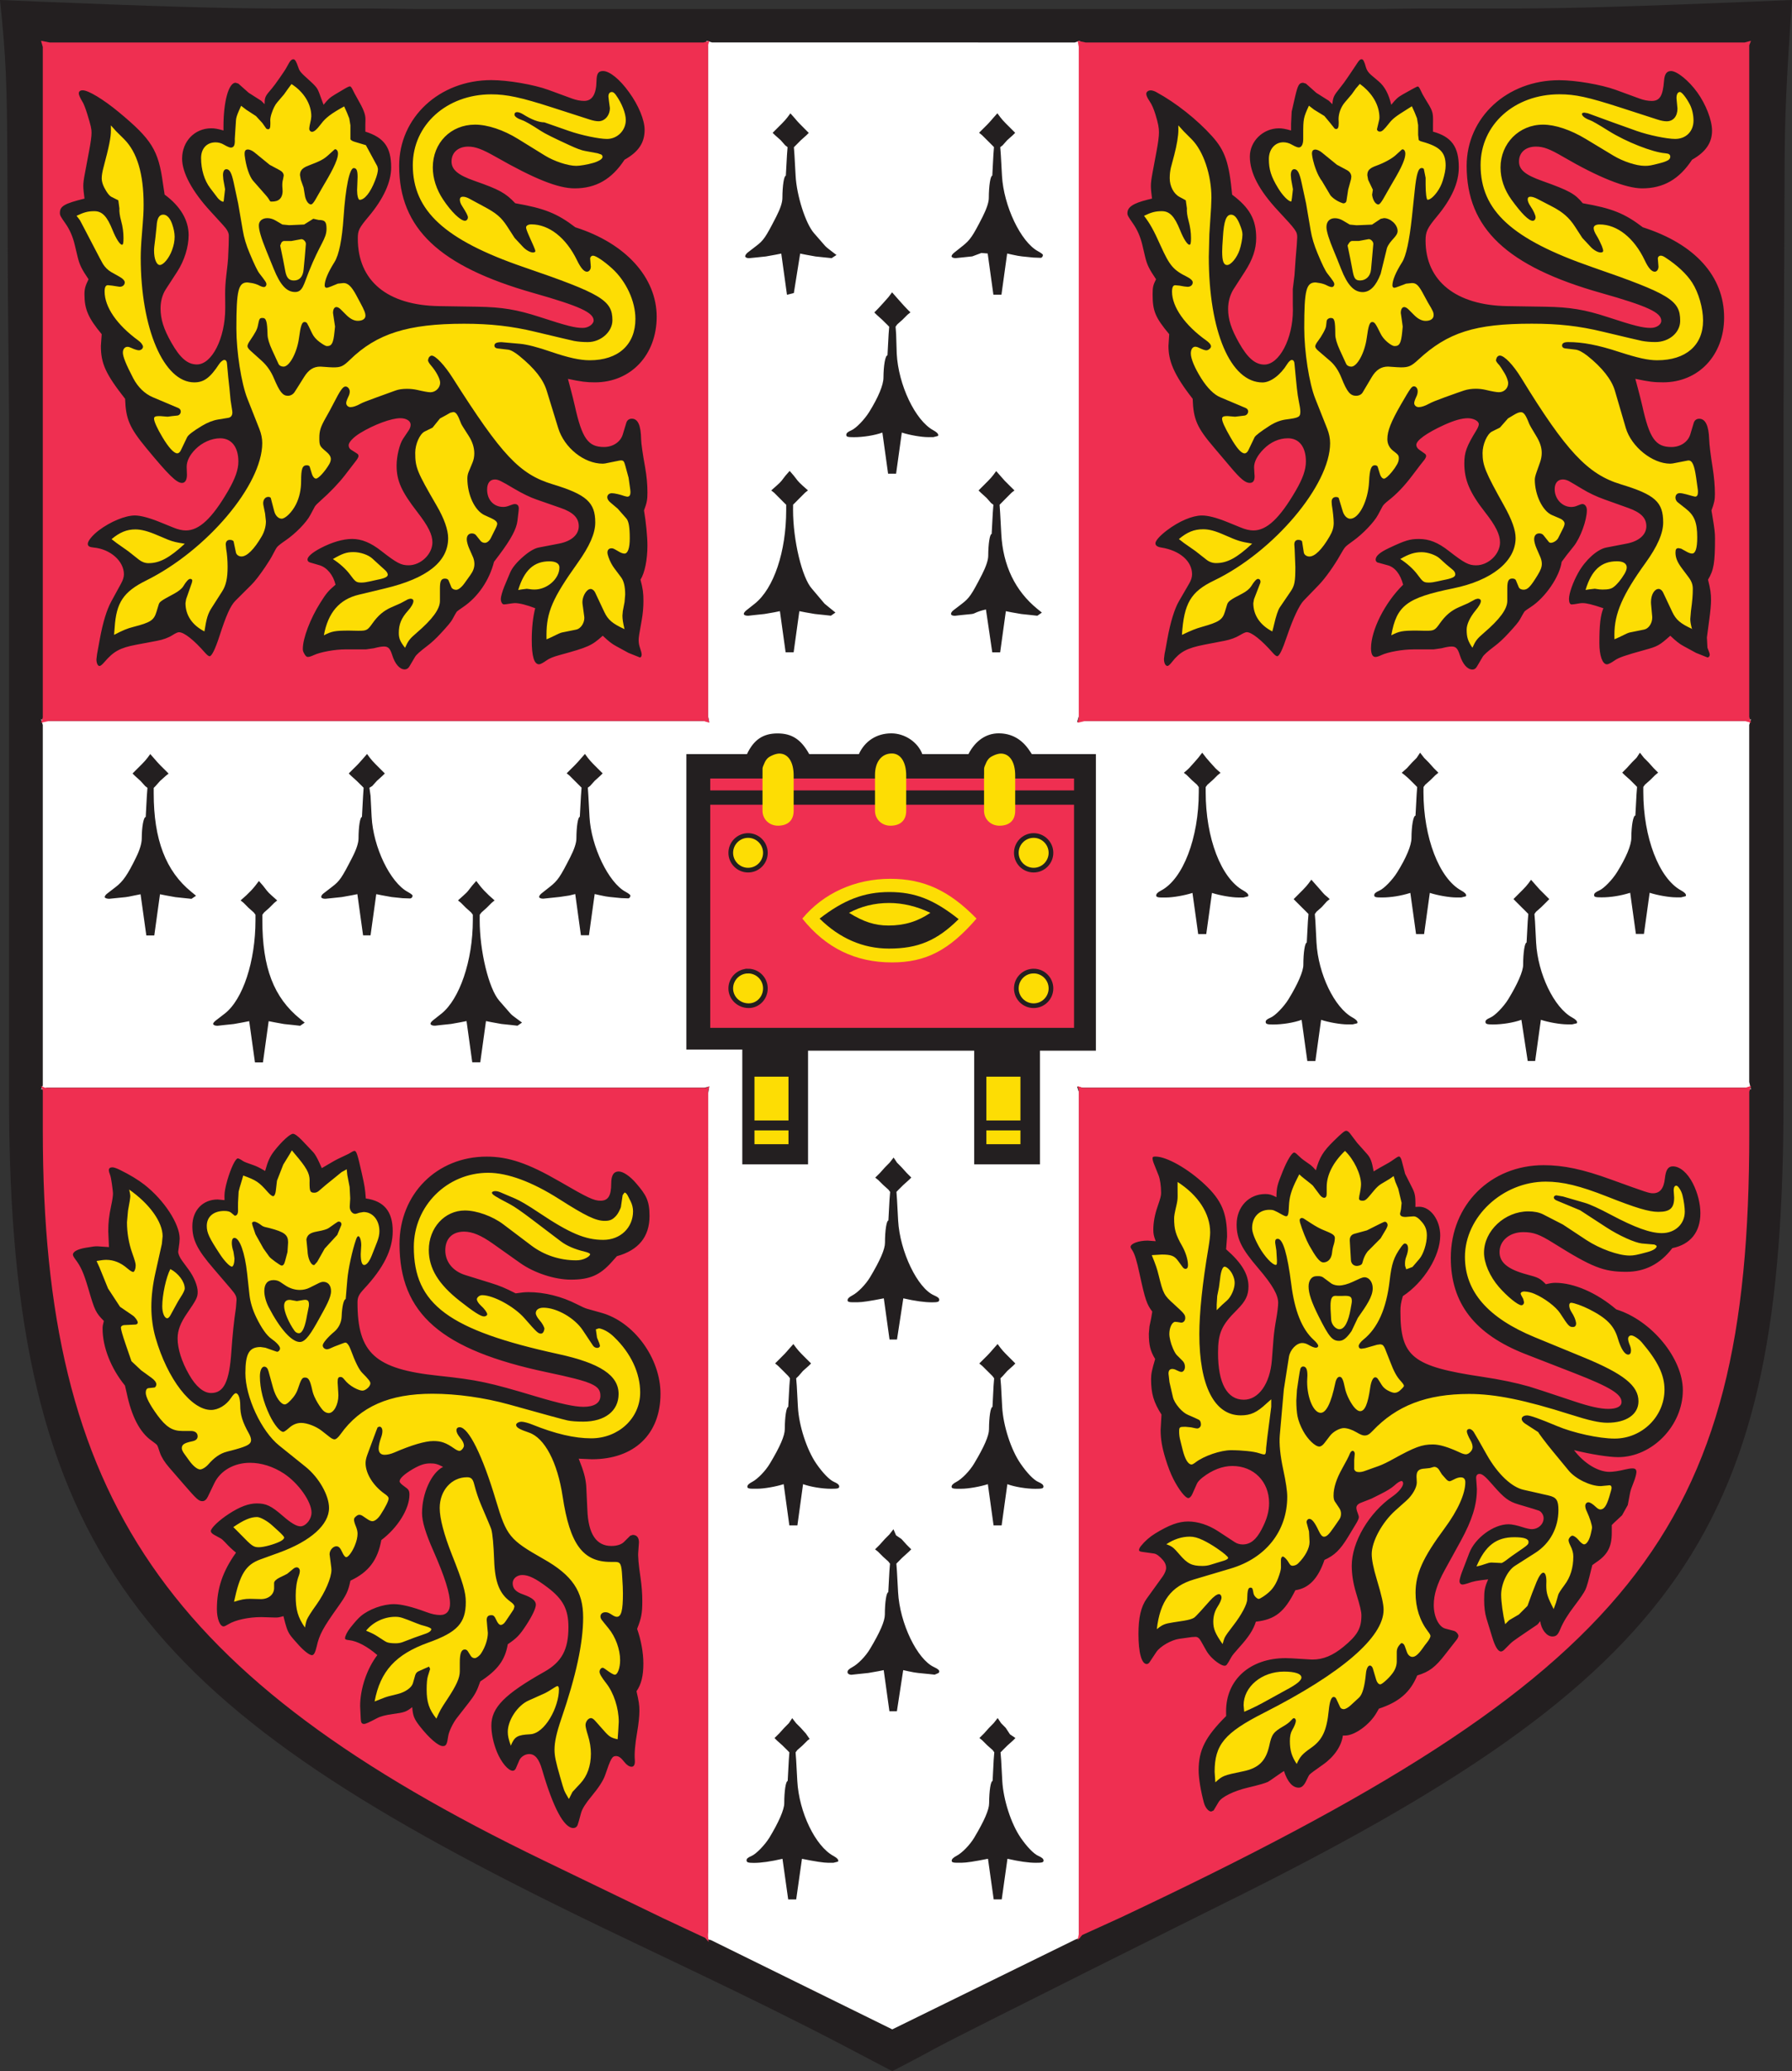 <?xml version="1.0" encoding="UTF-8" standalone="no"?>
<svg xmlns="http://www.w3.org/2000/svg" width="106.91" height="123.557" xmlns:dc="http://purl.org/dc/elements/1.1/" xmlns:cc="http://creativecommons.org/ns#" xmlns:rdf="http://www.w3.org/1999/02/22-rdf-syntax-ns#">
  <rect width="100%" height="100%" fill="#333333" stroke="none"/>
  <path fill="#231f20" d="M24.783.539h57.377l2.627-.032h5.826c2.79 0 7.389-.136 13.871-.406L106.91 0c-.354 5.031-.425 7.008-.439 9.675l-.033 7.713-.033 7.307v40.81c0 25.702-5.817 34.428-33.539 48.117-1.228.607-15.359 7.658-16.836 8.45l-1.381.744-1.416.74-1.413-.741-1.416-.744c-5.827-3.05-11.741-5.736-16.333-7.99C8.674 101.626.539 92.779.539 65.505v-40.81l-.068-7.307-.033-7.713C.416 5.018.367 3.507 0 0l2.426.101c6.382.266 11.136.406 13.906.406h5.791l2.66.032"/>
  <path fill="#fff" d="M53.233 121.062l10.922-5.359.273-.104-.068-.237v-50.238l-.101-.305.341.068h39.521l.341.101-.104-.442v-21.298l.104-.341-.341.101H64.6l-.341.072.101-.341V2.773l.068-.341-.305.101H42.483l-.341-.101.104.341v39.966l.068.341-.308-.071H2.79l-.341-.1.104.341V64.752l-.104.237.341-.101h39.216l.308-.068-.068.409v50.03l-.104.409.273.068 10.818 5.326"/>
  <path fill="#ef2f51" d="M2.962 2.534l-.513-.101.104.37V42.805l-.104.309.481-.104H41.973l.341.104-.068-.341V2.703l.068-.27-.341.101H2.962m61.807 0l-.477-.1.068.371 0 40.002-.068.309.442-.104h39.352l.377.104-.104-.344V2.703l.104-.27-.377.101H64.769M42.142 64.89H2.69l-.24-.101.104.273v2.384c0 21.964 7.33 32.642 29.895 43.548l7.136 3.449 2.485 1.163.205.237-.032-.341.006-50.407.068-.305-.172.1m22.422 0l-.272-.101.068.237v50.335l-.068.377.273-.305 2.254-1.026c30.638-14.42 37.539-23.013 37.539-46.757v-2.526l.104-.341-.341.104-39.556.003"/>
  <path fill="#231f20" d="M8.969 44.989c.107.12.185.211.24.273.129.149.217.25.272.305.042.049.143.149.305.308l.272.273c-.094.075-.153.12-.169.136l-.345.309-.27.305-.104.104v.318c0 2.764.718 4.647 2.254 5.891l.272.224-.273.185-.309-.033-.65-.068-.578-.104-.341-.068-.341 2.458H8.73l-.344-2.458-.341.068c-.292.065-.474.094-.546.103l-.682.068-.309.032c-.143-.003-.26-.049-.26-.104 0-.062.058-.143.159-.218l.51-.393c.422-.325.701-.728 1.195-1.741.224-.455.341-.842.344-1.127.003-.718.11-1.296.237-1.296l.068-1.264.036-.477-.136-.104-.276-.306-.341-.309-.136-.137c.123-.12.214-.211.272-.273.474-.468.52-.52.786-.887m12.934 0c.266.367.315.419.786.886l.273.273-.137.136-.341.308-.273.305-.169.104.068.478.065 1.263c.097 1.809 1.104 3.901 2.15 4.469.182.101.292.185.292.224 0 .094-.068.169-.156.169l-.442-.016-.65-.068-.581-.104-.338-.068-.341 2.458h-.445l-.341-2.458-.341.068-.581.104-.646.068-.312.032-.042.003c-.14 0-.234-.045-.234-.114 0-.065.052-.143.143-.211l.51-.393c.445-.341.568-.516 1.195-1.741.247-.477.373-.864.377-1.127 0-.718.094-1.296.204-1.296l.068-1.263.032-.477c-.045-.046-.078-.081-.101-.104-.179-.179-.28-.279-.309-.305l-.341-.309-.136-.136.273-.273c.162-.159.266-.26.308-.309.052-.055.143-.156.272-.305.052-.062.13-.153.237-.273m-6.449 7.577l.24.273.237.305c.058.075.159.179.308.309l.305.273-.169.137-.308.308-.308.273-.101.137v.318c0 2.838.676 4.611 2.254 5.891l.273.224-.273.188-.309-.036-.649-.068-.578-.104-.341-.068-.341 2.458h-.477l-.344-2.459-.341.068-.578.104-.65.068-.309.036h-.036c-.133 0-.237-.052-.237-.114 0-.049.065-.13.172-.211l.51-.393c1.091-.835 1.844-3.125 1.844-5.586v-.319l-.101-.136-.309-.273-.308-.309-.168-.137c.52-.448.773-.721 1.091-1.159m12.969 0c.319.438.572.711 1.091 1.159l-.168.137-.309.308-.305.273-.104.136-.003.318c0 1.854.542 4.085 1.162 4.803l.682.783c.058.065.182.165.377.305l.305.224-.27.188-.309-.036-.649-.068-.578-.104-.344-.068-.341 2.458h-.478l-.341-2.459-.341.068-.581.104-.647.068-.309.036h-.035c-.13 0-.237-.052-.237-.117 0-.055.055-.129.152-.207l.497-.393c1.072-.851 1.877-3.137 1.877-5.586v-.318l-.104-.136-.305-.273-.308-.308-.169-.137c.136-.12.237-.211.305-.273.146-.13.25-.231.308-.309l.237-.305.24-.273m6.484-7.577c.266.367.311.419.782.887.062.061.156.152.276.272l-.136.136-.341.309-.273.305-.136.104.032.477.068 1.263c.094 1.761 1.133 3.924 2.15 4.469.178.098.289.185.289.224 0 .095-.062.169-.133.169l-.429-.016-.682-.068c-.146-.016-.338-.048-.581-.104l-.306-.068-.341 2.459h-.48l-.338-2.459-.36.087-.561.084-.649.068-.308.033-.042.003c-.13 0-.234-.046-.234-.104 0-.062.059-.143.156-.221l.497-.393c.455-.361.598-.572 1.195-1.741.247-.484.374-.867.374-1.127.003-.718.095-1.296.205-1.296l.068-1.264.036-.477-.104-.104-.306-.305c-.153-.159-.254-.26-.309-.309-.026-.026-.084-.072-.169-.137.121-.12.211-.211.273-.273.163-.159.263-.259.305-.308.056-.055.146-.156.273-.305.055-.062.133-.153.241-.273m36.828-.066l.24.309.237.273c.159.182.263.295.308.341.065.065.165.152.305.272l-.169.136-.309.305-.308.272-.101.14v.295c0 2.747.919 5.15 2.254 5.878.204.117.292.205.292.299l-.02.045-.273.068h-.309c-.4 0-1.111-.124-1.569-.273l-.341 2.455h-.481l-.341-2.455c-.481.156-1.179.273-1.569.273h-.309c-.198 0-.286-.036-.286-.12 0-.098.087-.189.286-.292 1.312-.682 2.254-3.137 2.254-5.878v-.296l-.104-.14-.305-.273-.309-.305-.172-.136c.143-.12.246-.208.308-.273.045-.046.146-.159.308-.341l.237-.273.24-.308m13.003-.001l.24.308.272.272.305.341.273.273-.169.136-.309.305-.309.273-.101.14-.003.295c0 2.715.939 5.161 2.257 5.879.204.113.292.204.292.299l-.02.045-.273.068h-.308c-.4 0-1.111-.123-1.569-.273l-.341 2.456h-.48l-.341-2.455c-.552.176-1.156.273-1.702.273-.374 0-.452-.023-.452-.136 0-.101.084-.175.312-.276.273-.12.77-.627 1.059-1.091.539-.864.851-1.608.851-2.046.003-.737.11-1.332.24-1.332l.068-1.263.032-.441c-.058-.062-.104-.108-.136-.14-.432-.432-.464-.465-.786-.715l.309-.273.309-.341.272-.273.205-.309m-6.485 7.576c.108.12.185.211.241.272.127.149.221.25.273.308.042.042.127.162.289.324.062.059.169.13.289.254l-.169.137-.308.341-.309.273-.101.139.035.442.065 1.264c.104 1.864 1.071 3.881 2.153 4.468.204.114.292.205.292.302l-.02.043-.273.065h-.308c-.399 0-1.111-.12-1.569-.273l-.341 2.459h-.481l-.341-2.459c-.458.169-1.137.279-1.712.279-.347 0-.432-.032-.432-.159 0-.091.081-.162.302-.256.27-.114.786-.647 1.059-1.091.558-.91.886-1.67.886-2.046 0-.734.094-1.332.204-1.332l.068-1.264.036-.442-.136-.139-.276-.273-.341-.341-.133-.136.269-.27c.474-.471.519-.523.786-.89m13.105 0c.107.12.185.211.24.273.13.149.221.25.273.308.042.042.143.146.308.308.059.059.15.147.27.27-.058.062-.104.107-.133.136-.195.198-.305.308-.344.341-.182.162-.286.253-.309.273-.016.019-.052.065-.1.14l.035.441.065 1.263c.104 1.864 1.072 3.881 2.153 4.469.205.113.293.204.293.302l-.02.042-.273.065h-.3c-.4 0-1.111-.12-1.569-.273l-.341 2.458h-.444l-.377-2.458c-.458.169-1.137.279-1.708.279-.351 0-.436-.033-.436-.159 0-.091.082-.162.302-.257.27-.114.786-.646 1.059-1.091.556-.91.887-1.67.887-2.046 0-.734.095-1.332.205-1.332l.068-1.264.036-.442-.136-.14-.276-.273-.341-.341-.133-.137.27-.27c.474-.471.523-.522.786-.889m6.485-7.577l.24.308.273.273.305.341.273.273-.168.136-.309.306-.309.273-.1.139v.295c0 2.715.936 5.161 2.254 5.878.205.113.293.204.293.299l-.019.045-.273.068h-.308c-.399 0-1.11-.123-1.568-.273l-.341 2.456h-.48l-.341-2.455c-.552.175-1.156.273-1.702.273-.373 0-.451-.023-.451-.137 0-.101.085-.176.312-.276.273-.121.77-.627 1.059-1.092.539-.864.851-1.608.851-2.046.003-.737.111-1.332.241-1.332l.068-1.263.033-.441c-.058-.062-.104-.107-.136-.14-.149-.153-.24-.244-.273-.273l-.341-.305-.136-.136.273-.273.309-.341.273-.273.205-.309M47.33 80.176c.266.364.312.419.783.887.062.062.156.149.276.273l-.137.137-.344.306-.269.309-.14.136.036.445.068 1.263c.059 1.114.527 2.549 1.092 3.374.377.548.789.977 1.059 1.094.228.101.312.173.312.28 0 .11-.084.133-.484.133-.532 0-1.227-.114-1.672-.276l-.338 2.458h-.481l-.338-2.458c-.461.149-1.172.273-1.572.273h-.305c-.201 0-.289-.036-.289-.117 0-.101.088-.188.289-.292.325-.172.793-.65 1.056-1.095.604-1.001.887-1.663.887-2.043.003-.737.095-1.332.205-1.332l.069-1.264.036-.445-.104-.137-.305-.308-.309-.305-.169-.136c.12-.123.211-.211.273-.273.162-.159.263-.263.305-.308.055-.055.146-.159.273-.308.055-.058.133-.153.24-.269m12.184 0c.266.364.311.419.786.887.058.062.149.149.272.273l-.136.137-.341.305-.276.309-.137.137.036.445.068 1.263c.062 1.114.523 2.55 1.094 3.374.374.549.786.978 1.056 1.095.227.101.312.172.312.279 0 .11-.085.133-.484.133-.533 0-1.228-.114-1.67-.276l-.341 2.458h-.481l-.341-2.459c-.458.149-1.169.273-1.569.273h-.308c-.198 0-.286-.036-.286-.117 0-.101.087-.188.285-.292.328-.172.796-.65 1.059-1.095.601-1.001.887-1.663.887-2.043.003-.737.094-1.332.208-1.332l.065-1.263.035-.445-.101-.136-.309-.308-.308-.305-.169-.136c.12-.123.211-.211.273-.272.162-.16.266-.263.305-.309.055-.055.143-.159.273-.309.055-.058.133-.152.24-.269M53.305 91.23l.153.36.325.221.308.341.273.273-.136.136-.341.309c-.033.026-.124.117-.276.273-.03.029-.075.074-.134.136l.033.441.069 1.264c.101 1.851 1.137 4.008 2.15 4.469.234.111.308.176.308.27L56 99.8l-.237.101-.309-.033-.682-.068c-.146-.013-.338-.049-.582-.101l-.305-.068-.377 2.456h-.445l-.341-2.455-.341.068-.578.101-.649.068-.309.033-.033.006c-.152 0-.25-.065-.25-.159 0-.101.081-.182.283-.293.338-.176.796-.647 1.059-1.088.604-1.01.886-1.666.886-2.05 0-.734.094-1.332.204-1.332l.068-1.264.035-.441-.104-.137-.305-.273-.309-.309-.172-.137.276-.273.305-.341.272-.273.241-.308m-6.041 11.263l.237.305.276.276.306.341.224.321-.12.087-.308.306-.309.273-.101.136.033.445.069 1.263c.104 1.864 1.075 3.881 2.153 4.468.205.114.293.202.293.299l-.019.042-.273.069h-.307c-.273 0-.763-.075-1.569-.237l-.344 2.423h-.477l-.341-2.423c-.721.165-1.26.243-1.711.243-.351 0-.432-.033-.432-.159 0-.091.081-.163.302-.257.27-.114.786-.647 1.059-1.088.555-.916.887-1.673.887-2.05 0-.737.094-1.331.205-1.331l.068-1.263.033-.445c-.061-.059-.104-.104-.133-.137-.153-.15-.243-.244-.276-.273l-.341-.305-.136-.14.273-.269.309-.341.273-.276.205-.306m12.253 0l.204.305.273.276.257.39.325.22-.136.14-.341.305c-.032.03-.123.124-.276.273-.029.033-.071.078-.136.137l.036.445.069 1.263c.062 1.114.523 2.549 1.095 3.381.373.545.786.971 1.055 1.087.227.101.311.179.311.279 0 .111-.085.133-.455.133-.441 0-.981-.077-1.698-.24l-.341 2.423h-.48l-.341-2.423c-.806.162-1.296.237-1.569.237h-.309c-.198 0-.286-.032-.286-.114 0-.101.088-.192.286-.296.328-.169.796-.646 1.059-1.088.601-1.007.887-1.666.887-2.049.003-.737.095-1.332.208-1.332l.065-1.263.036-.445-.101-.136-.309-.273-.308-.306-.169-.139.273-.27.305-.341.273-.277.24-.305M53.31 69.05l.204.306.273.276.308.341.273.273-.136.137-.341.306c-.033.029-.124.12-.276.273-.029.033-.075.078-.133.14l.032.442.068 1.264c.101 1.845 1.159 4.05 2.15 4.469.224.098.302.166.302.263 0 .121-.088.15-.432.15-.451 0-.99-.075-1.711-.237l-.377 2.455h-.445l-.341-2.456c-.805.159-1.295.234-1.568.234h-.309c-.198 0-.286-.033-.286-.117 0-.097.087-.188.286-.292.328-.169.796-.649 1.059-1.088.601-1.006.887-1.666.887-2.049 0-.737.094-1.331.204-1.331l.068-1.263.036-.441-.104-.139-.305-.273-.308-.305-.172-.136.276-.273.305-.341.273-.276.241-.305m-6.151-62.29c.107.12.185.211.24.27.127.15.218.254.273.309.042.046.143.15.305.309.062.062.153.15.273.273l-.137.137-.341.306c-.03.03-.13.13-.306.309-.023.023-.059.055-.104.104l.035.477.068 1.228c.065 1.188.594 2.841 1.091 3.413l.682.782c.035.042.159.146.376.308l.289.22-.289.188-.309-.032-.65-.068-.578-.104-.341-.068-.377 2.354-.409.104-.341-2.459-.341.068-.581.104-.65.068-.357.035c-.127 0-.224-.052-.224-.111 0-.062.052-.14.139-.218.029-.023.201-.156.51-.393.441-.332.568-.513 1.195-1.738.247-.478.376-.864.376-1.127.003-.734.094-1.332.205-1.332l.068-1.228.036-.478-.137-.104-.273-.309-.344-.306-.137-.135c.123-.124.214-.211.272-.273.474-.468.52-.52.786-.887m12.354 0c.266.367.312.419.786.887.058.062.149.15.272.273l-.137.137-.341.305-.276.309-.137.104.035.477.068 1.228c.101 1.806 1.124 3.953 2.15 4.505.179.097.292.182.292.221 0 .097-.061.172-.139.172l-.426-.016-.682-.069c-.146-.016-.337-.048-.581-.104l-.305-.068-.341 2.458h-.48l-.341-2.459-.374-.032-.546.204-.65.068-.309.032-.045.003c-.127 0-.23-.046-.23-.107 0-.062.058-.14.159-.221l.494-.393c.451-.357.601-.572 1.195-1.738.243-.484.373-.871.373-1.127.003-.734.097-1.332.208-1.332l.065-1.228.035-.477-.101-.104-.309-.309c-.153-.156-.257-.26-.309-.306-.029-.026-.085-.071-.169-.136.12-.124.211-.211.273-.273.162-.159.266-.263.305-.309.055-.055.143-.159.272-.309.055-.058.133-.149.24-.269m-6.28 10.68l.24.273.273.308c.166.185.267.299.309.338.058.065.149.156.273.276l-.172.136-.309.309-.305.27-.101.14.033.442.036 1.163c.097 1.864 1.101 3.985 2.182 4.573.204.111.295.202.295.299l-.023.043-.273.068h-.309c-.4 0-1.111-.123-1.569-.273l-.341 2.455h-.477l-.341-2.455c-.458.166-1.137.276-1.702.276-.374 0-.452-.026-.452-.136 0-.104.081-.179.308-.276.276-.123.77-.63 1.059-1.091.539-.867.851-1.611.851-2.049.006-.737.11-1.331.24-1.331l.068-1.264.035-.442c-.062-.061-.107-.107-.137-.139-.15-.152-.244-.243-.273-.269l-.341-.308-.137-.136.269-.276.308-.338c.159-.179.25-.28.273-.309.049-.059.117-.15.205-.273m-6.105 10.65l.237.273.24.308c.058.071.159.175.305.305l.308.273c-.097.074-.152.12-.169.136l-.308.308-.305.308-.104.101-.003.319c0 1.8.536 4.053 1.13 4.7l.75.887c.007.007.13.107.377.309l.273.221-.273.188-.309-.035-.649-.068-.578-.1-.345-.068-.341 2.455h-.478l-.341-2.455-.341.069-.579.1-.65.068-.308.036h-.046c-.127 0-.231-.045-.231-.107 0-.058.058-.14.156-.218l.497-.393c1.136-.903 1.877-3.105 1.877-5.586v-.317l-.104-.1-.306-.308c-.153-.159-.254-.26-.309-.309-.03-.023-.085-.072-.173-.137.136-.12.24-.211.308-.273.146-.127.25-.231.309-.305l.237-.309.241-.273m12.32 0c.107.12.185.211.24.273.13.15.221.25.273.309.042.042.143.146.305.305.062.061.153.152.276.273-.097.074-.156.12-.172.136l-.308.308-.305.309-.101.101.033.477.068 1.264c.1 1.884.831 3.397 2.15 4.472l.272.221-.272.188-.309-.035-.646-.068-.581-.101-.341-.068-.341 2.456h-.47l-.377-2.559c-.62.14-.643.253-.854.273l-.682.068-.305.036h-.035c-.123 0-.208-.045-.208-.11 0-.068.052-.146.139-.215l.513-.393c.441-.341.571-.526 1.195-1.74.243-.478.373-.864.373-1.127.003-.715.094-1.296.205-1.296l.068-1.264.036-.478-.136-.1-.272-.309-.341-.309-.137-.136c.12-.121.211-.211.273-.273.471-.468.52-.52.783-.887M33.883 22.6l.136.513c.123.461.214.825.273 1.091.432 1.949.792 2.462 1.741 2.462.539 0 .99-.302 1.123-.753l.208-.685c.045-.156.165-.25.328-.25.367 0 .542.386.558 1.24.006.247.084.805.24 1.673.091.516.136 1.013.136 1.491 0 .435-.036.62-.205 1.068.117.669.204 1.572.204 2.091 0 .844-.156 1.627-.413 2.04.146.565.175.792.175 1.283 0 .364-.036.76-.104 1.14-.149.818-.182 1.026-.182 1.179 0 .156.026.312.078.458.068.195.103.335.103.409 0 .097-.046.172-.104.172l-.682-.273-.75-.41c-.244-.133-.413-.263-.786-.614-.663.597-.861.685-2.595 1.159-.344.094-.601.198-.75.308-.215.152-.374.237-.455.237-.293 0-.436-.474-.436-1.445 0-.725.074-1.397.208-1.9-.51-.198-.945-.306-1.221-.306-.049 0-.224.022-.52.068l-.127.01c-.101 0-.185-.15-.185-.328 0-.133.094-.461.208-.741l.344-.819c.123-.299.403-.637.818-.991.338-.289.643-.465.887-.513l1.228-.237c.731-.143 1.166-.53 1.166-1.036 0-.491-.328-.825-1.062-1.082L32 29.796c-.376-.13-.825-.348-1.331-.646-.812-.484-.952-.546-1.147-.546-.292 0-.461.218-.461.604 0 .607.393 1.033.958 1.033.114 0 .231-.023.344-.068.162-.065.283-.104.347-.104.156 0 .24.091.24.26l-.01.149-.068.581c-.059.497-.377 1.097-1.091 2.049l-.309.409c-.276 1.098-.958 2.098-1.841 2.695-.221.149-.347.244-.377.273-.029.032-.12.195-.273.477-.068.13-.298.406-.682.819-.289.315-.575.578-.854.786-.38.289-.614.497-.682.617l-.341.578c-.061.107-.165.172-.273.172-.302 0-.581-.315-.75-.854-.127-.4-.237-.513-.497-.513-.133 0-.331.035-.594.104l-.477.068h-1.231c-.614 0-1.481.156-1.877.341-.156.071-.276.11-.351.11-.088 0-.137-.046-.231-.214-.059-.111-.075-.166-.075-.273 0-.624.445-1.796 1.033-2.728.37-.591.487-.728.919-1.095-.137-.578-.51-1.027-.955-1.16l-.578-.169c-.081-.023-.14-.091-.14-.169 0-.175.279-.419.786-.685.669-.351 1.338-.546 1.874-.546.568 0 1.117.224 1.744.718.925.721 1.175.854 1.627.854.731 0 1.422-.666 1.422-1.367 0-.468-.25-.968-.9-1.809-.952-1.231-1.237-1.871-1.237-2.774 0-.562.176-1.276.384-1.594l.344-.513c.071-.114.11-.224.11-.328 0-.228-.259-.39-.617-.39-.539 0-1.572.384-2.396.887-.41.254-.686.546-.686.731 0 .104.052.205.14.26l.377.241c.042.029.072.081.072.14 0 .052-.055.159-.14.269l-.682.887c-.354.458-.9 1.029-1.436 1.5-.179.159-.293.273-.341.344-.003.006-.094.175-.273.51-.24.458-.89 1.12-1.5 1.536-.253.172-.412.299-.481.377-.048.058-.139.217-.273.477-.084.169-.234.409-.441.718-.334.494-.61.848-.818 1.056l-.958.955c-.295.296-.552.868-.955 2.118-.244.754-.458 1.195-.585 1.195-.058 0-.152-.074-.269-.204-.675-.773-1.256-1.23-1.562-1.23-.071 0-.201.058-.38.172-.25.159-.562.273-.925.341l-1.26.237c-.951.182-1.328.389-1.877 1.026-.13.153-.237.24-.295.24-.107 0-.185-.172-.185-.4l.039-.318.169-.922c.182-.981.409-1.718.682-2.218l.578-1.058c.114-.205.172-.393.172-.556 0-.786-.812-1.504-1.805-1.595-.253-.023-.351-.085-.351-.221 0-.175.28-.516.656-.802.686-.52 1.579-.89 2.15-.89.348 0 .88.143 1.536.412l.751.305c.279.117.536.176.76.176.796 0 1.565-.724 2.517-2.358.426-.737.614-1.27.614-1.75 0-.864-.409-1.39-1.085-1.39-.51 0-1.072.247-1.474.65-.344.345-.526.705-.526 1.056l.013.38.003.084c0 .318-.104.493-.296.493-.321 0-.792-.458-2.13-2.081-1-1.212-1.221-1.728-1.263-2.936-1.159-1.478-1.445-2.105-1.445-3.154l.049-.701c-.802-.965-1.029-1.491-1.029-2.378 0-.321.052-.51.244-.899-.406-.597-.539-.867-.65-1.331l-.172-.717c-.114-.488-.299-.91-.546-1.264-.309-.441-.341-.5-.341-.649 0-.4.273-.556 1.468-.851-.046-.332-.072-.585-.072-.757 0-.198.026-.39.108-.816l.237-1.263c.098-.507.147-.874.147-1.095 0-.234-.039-.403-.247-1.088-.121-.39-.224-.653-.309-.782-.111-.176-.205-.39-.205-.468 0-.124.081-.192.234-.192.338 0 1.234.542 2.156 1.305 1.958 1.624 2.361 2.27 2.627 4.232.02.153.055.38.104.685.939.692 1.432 1.523 1.432 2.416 0 .708-.256 1.53-.685 2.189l-.685 1.056c-.198.312-.305.702-.305 1.127 0 .647.185 1.234.647 2.046.523.923.968 1.299 1.523 1.299.896 0 1.689-1.568 1.689-3.348v-.237l-.006-.617c0-.344.019-.688.071-1.123.065-.529.097-.86.104-.987l.036-.821.01-.539c0-.191-.104-.383-.354-.652l-.751-.822c-1.086-1.182-1.683-2.296-1.683-3.13 0-1.036.75-1.812 1.744-1.812.198 0 .377.032.724.13v-.23c0-1.504.309-2.618.721-2.618l.166.052.614.546.75.478.205.204c0-.422.022-.468.445-.955.1-.12.259-.334.477-.65.175-.25.286-.422.341-.51.052-.087.11-.191.172-.308.091-.175.182-.256.282-.256.094 0 .172.127.296.497.081.234.136.296.718.819.205.185.344.335.409.445.058.091.149.322.273.682.023.058.056.149.104.273.254-.322.377-.435.682-.617l.513-.305c.189-.114.322-.179.38-.179.043 0 .104.084.166.211.055.12.146.292.273.513.364.633.484.939.484 1.234l-.007.338v.406c1.121.354 1.54.935 1.54 2.137 0 .87-.458 1.87-1.334 2.916-.584.698-.656.835-.656 1.325 0 2.527 1.76 3.985 4.855 4.031l2.283.036c1.472.023 2.348.169 3.722.614 1.621.53 2.095.65 2.563.65.159 0 .315-.049.442-.136s.205-.201.205-.305c0-.477-.838-.86-3.585-1.64-5.625-1.594-8.018-3.858-8.018-7.59 0-2.88 2.397-5.112 5.495-5.112.997 0 2.534.264 3.414.585l1.397.513c.256.095.503.143.734.143.477 0 .721-.396.734-1.201.01-.432.11-.581.389-.581.393 0 1.003.494 1.555 1.267.565.777.926 1.653.926 2.241 0 .773-.364 1.316-1.198 1.783-.763 1.166-1.708 1.708-2.975 1.708-.987 0-2.387-.558-4.702-1.877-.809-.461-1.221-.614-1.647-.614-.601 0-.997.351-.997.887 0 .491.383.812 1.38 1.16 1.474.516 1.838.718 2.422 1.332 1.738.302 2.498.604 3.585 1.435 2.994.948 4.852 2.991 4.852 5.336 0 2.276-1.539 3.913-3.683 3.913-.51 0-.825-.039-1.614-.208m63.684 0l.137.513c.123.461.214.825.276 1.091.429 1.948.792 2.462 1.738 2.462.542 0 .99-.302 1.127-.753l.205-.686c.049-.156.166-.247.325-.247.373 0 .571.409.597 1.237.01.315.078.877.205 1.673.091.575.136 1.104.136 1.582 0 .344-.042.549-.205.977l.068.409c.113.675.143.935.143 1.25 0 1.468-.072 1.9-.416 2.471.14.559.179.822.179 1.221 0 .257-.032.627-.11 1.202l-.136 1.023.032.614c.091.224.137.363.137.409 0 .097-.058.172-.136.172l-.682-.273-.75-.409c-.243-.133-.412-.263-.786-.614-.656.584-.753.636-1.536.851-1.13.311-1.549.454-1.773.617-.221.152-.383.237-.471.237-.266 0-.451-.513-.451-1.267 0-1.091.065-1.656.24-2.079-.666-.224-1-.306-1.244-.306-.091 0-.143.007-.497.068l-.152.013c-.101 0-.159-.124-.159-.328 0-.331.237-1 .552-1.562.425-.763 1.13-1.397 1.669-1.504l1.231-.238c.731-.143 1.163-.53 1.163-1.036 0-.491-.322-.815-1.062-1.082l-1.433-.513c-.484-.172-.938-.387-1.364-.647-.364-.221-.614-.367-.753-.445-.123-.065-.253-.101-.37-.101-.305 0-.487.218-.487.582 0 .581.448 1.059.991 1.059.121 0 .237-.026.345-.072.156-.065.263-.104.315-.104.156 0 .269.153.269.367 0 .604-.384 1.653-.789 2.16l-.409.513-.305.409c-.117.877-.978 2.137-1.845 2.696-.208.133-.334.224-.377.273-.026.033-.117.195-.273.477-.068.13-.298.406-.682.819-.289.315-.571.578-.851.786-.383.289-.613.497-.685.617l-.341.578c-.068.12-.156.179-.266.179-.305 0-.584-.318-.756-.861-.126-.399-.233-.513-.493-.513-.133 0-.335.036-.598.104l-.477.068h-1.2c-.646 0-1.513.153-1.913.341-.152.072-.273.111-.351.111-.175 0-.266-.179-.266-.523 0-1.081.832-2.725 1.916-3.787-.162-.627-.49-1.046-.922-1.16-.386-.104-.594-.163-.613-.169-.065-.033-.104-.098-.104-.166 0-.217.244-.432.786-.688.968-.458 1.254-.546 1.793-.546.621 0 1.143.211 1.79.718.926.721 1.182.854 1.627.854.728 0 1.423-.665 1.423-1.364 0-.474-.259-.997-.899-1.812-.909-1.163-1.231-1.919-1.231-2.903 0-.66.133-1.02.721-1.978.091-.153.143-.276.143-.364 0-.185-.312-.354-.656-.354-.364 0-.818.13-1.432.409-1.029.474-1.64.912-1.64 1.182 0 .104.065.211.172.286l.341.241c.046.032.072.084.072.143 0 .058-.062.175-.14.266-.068.078-.296.373-.682.886-.478.636-.932 1.11-1.432 1.5-.182.143-.296.256-.345.344l-.273.51c-.227.429-.9 1.133-1.465 1.536-.26.185-.419.309-.481.377-.068.075-.172.237-.305.477-.35.627-.899 1.396-1.263 1.773l-.923.955c-.263.276-.634 1.065-.991 2.117-.28.828-.458 1.195-.585 1.195-.058 0-.153-.074-.266-.204-.663-.756-1.257-1.231-1.549-1.231-.075 0-.211.062-.396.172-.263.159-.575.273-.923.341l-1.228.237c-1.026.202-1.438.423-1.913 1.027-.117.153-.217.24-.269.24-.123 0-.211-.175-.211-.419l.036-.299c.01-.032.068-.341.172-.922.175-.968.425-1.777.682-2.218l.614-1.059c.114-.192.172-.383.172-.552 0-.786-.734-1.423-1.845-1.598-.227-.036-.341-.12-.341-.25 0-.156.267-.455.685-.773.724-.549 1.523-.887 2.089-.887.377 0 .886.134 1.562.41l.75.306c.279.117.539.176.76.176.796 0 1.565-.724 2.517-2.358.432-.74.614-1.27.614-1.757 0-.864-.4-1.383-1.072-1.383-.53 0-1.036.224-1.455.649-.371.377-.565.75-.565 1.085l.019.351.013.178c0 .276-.091.399-.295.399-.26 0-.559-.25-1.15-.955-.243-.292-.562-.669-.955-1.127-1.039-1.214-1.253-1.698-1.295-2.935-1.16-1.478-1.445-2.296-1.445-3.153l.045-.701c-.831-.997-.99-1.384-.99-2.368 0-.439.026-.556.204-.91-.406-.597-.539-.867-.649-1.331l-.169-.718c-.117-.487-.299-.906-.549-1.263-.305-.439-.341-.504-.341-.63 0-.361.341-.588 1.195-.802l.273-.068c-.045-.332-.068-.585-.068-.757 0-.198.026-.39.104-.815L69 9.015c.094-.494.143-.867.143-1.117 0-.292-.046-.529-.208-1.065-.107-.347-.224-.611-.344-.783-.13-.192-.205-.348-.205-.452 0-.117.117-.208.27-.208.085 0 .228.045.344.114 1.153.627 2.413 1.624 3.313 2.624.773.861 1.017 1.576 1.195 3.485 1.046.78 1.436 1.484 1.436 2.589 0 .659-.214 1.292-.685 2.017-.415.639-.643.993-.682 1.058-.204.341-.308.74-.308 1.156 0 .617.185 1.195.65 2.017.51.906.968 1.299 1.51 1.299.893 0 1.705-1.546 1.705-3.251l-.006-.335v-.923l.101-.819.068-.987.068-.822.026-.455c0-.338-.068-.435-1.117-1.559-1.16-1.24-1.708-2.289-1.708-3.257 0-.919.789-1.686 1.738-1.686.195 0 .377.032.721.13V7.38l.036-.721.202-.883c.166-.708.241-.838.484-.838l.166.052.614.546.754.477.205.204c.046-.426.085-.51.442-.955.179-.221.338-.438.478-.649l.344-.51.204-.308c.133-.205.195-.26.283-.26.091 0 .156.12.26.5.045.156.152.309.308.442l.445.376c.361.306.601.754.751 1.4.269-.338.399-.458.682-.617l.546-.305c.202-.114.325-.172.361-.172.035 0 .097.077.152.204.078.178.172.351.273.513.441.708.48.805.48 1.286l-.003.286v.406c1.108.305 1.54.903 1.54 2.127 0 .919-.422 1.867-1.299 2.926-.585.702-.685.919-.685 1.445 0 2.409 1.816 3.865 4.882 3.91l2.254.036c1.471.023 2.367.172 3.718.614 1.582.52 2.095.65 2.576.65.348 0 .634-.192.634-.426 0-.493-.825-.876-3.582-1.656-5.63-1.586-8.03-3.859-8.03-7.584 0-2.887 2.407-5.112 5.521-5.112.981 0 2.514.263 3.388.582l1.4.513c.253.094.503.143.73.143.484 0 .666-.299.737-1.202.029-.403.159-.582.416-.582.357 0 1.055.565 1.562 1.266.519.718.886 1.666.886 2.29 0 .724-.38 1.277-1.192 1.734-.766 1.166-1.708 1.709-2.978 1.709-.968 0-2.618-.659-4.703-1.877-.819-.477-1.179-.614-1.634-.614-.614 0-1.01.348-1.01.887 0 .494.367.799 1.38 1.159 1.614.575 1.961.767 2.423 1.332 1.741.302 2.497.604 3.585 1.435 3.114.997 4.849 2.923 4.849 5.385 0 2.244-1.523 3.864-3.638 3.864-.562 0-.854-.039-1.656-.208M34.532 87.034c.299.754.4 1.124.442 1.608l.068 1.433c.055 1.435.532 2.15 1.432 2.15.331 0 .6-.088.753-.241l.376-.373.149-.045c.237 0 .367.156.367.445l-.039.555c-.029.25.016.776.136 1.568.068.464.103.925.103 1.377 0 .727-.052 1.007-.309 1.659.237.672.373 1.429.373 2.062 0 .743-.124 1.244-.409 1.659.136.587.172.825.172 1.159 0 .338-.045.769-.136 1.299-.124.711-.169 1.263-.137 1.637l.003.087c0 .214-.068.322-.198.322s-.286-.101-.422-.273c-.208-.266-.341-.364-.5-.364-.237 0-.309.123-.659 1.15-.108.315-.384.74-.819 1.263-.338.406-.549.74-.614.987-.111.412-.175.649-.205.718-.039.094-.117.159-.205.169l-.046.007c-.562 0-1.205-1.208-1.867-3.485-.185-.643-.422-.929-.77-.929-.247 0-.5.162-.594.383l-.205.477c-.036.081-.107.136-.179.136-.273 0-.689-.497-.948-1.127-.211-.52-.331-1.088-.331-1.569 0-1.069.786-1.871 3.163-3.209 1.036-.585 1.435-1.322 1.435-2.663 0-1.059-.319-1.663-1.231-2.358-.718-.542-1.137-.75-1.52-.75-.325 0-.575.214-.575.49 0 .318.182.516.627.669.529.188.756.373.756.61 0 .214-.221.682-.585 1.234-.387.591-.555.763-1.091 1.127-.159.942-.604 1.543-1.64 2.218-.205.588-.322.799-.682 1.263l-.718.922c-.224.286-.474.808-.51 1.058-.075.519-.124.614-.325.614-.27 0-.825-.481-1.383-1.196-.329-.425-.406-.62-.442-1.127-.358.28-.468.319-1.16.41-.416.058-.727.136-.922.24-.526.276-.695.351-.792.351-.14 0-.189-.075-.198-.318l-.036-.751c0-1.033.409-2.234 1.026-3.037-.598-.519-1.195-.834-1.673-.89-.201-.02-.253-.046-.253-.12 0-.127.133-.393.322-.63.254-.322.458-.549.614-.682.487-.413 1.322-.718 1.978-.718.445 0 1.098.162 1.945.477.306.117.582.172.815.172.377 0 .588-.24.588-.672 0-.617-.305-1.591-.99-3.15-.468-1.056-.679-1.764-.679-2.254 0-1.182.558-2.41 1.256-2.761-.328-.169-.474-.208-.76-.208-.341 0-.61.088-1.049.341-.506.299-.786.555-.786.731 0 .065.101.172.276.295.267.185.312.253.312.503 0 .841-.701 1.971-1.679 2.705-.214 1.195-.763 1.916-1.841 2.42-.143.652-.231.841-.75 1.572-.894 1.253-1.105 1.649-1.264 2.354-.085.367-.169.519-.283.519-.143 0-.445-.228-.777-.588-.286-.312-.468-.526-.546-.65-.146-.224-.221-.445-.377-1.091-.243.071-.312.084-.484.084l-.503-.016-.341-.01c-.75 0-1.543.172-1.945.419-.149.091-.25.137-.295.137-.224 0-.403-.461-.403-1.036 0-1.231.344-2.247 1.14-3.364-.293-.247-.39-.338-.647-.614-.114-.124-.208-.205-.276-.241l-.374-.205c-.127-.068-.205-.156-.205-.224 0-.182.497-.656 1.091-1.039.656-.426 1.176-.614 1.653-.614.559 0 .858.143 1.556.75.484.422.815.617 1.049.617.165 0 .344-.117.487-.309.11-.159.172-.335.172-.51 0-.653-.777-1.754-1.64-2.326-.643-.422-1.348-.646-2.033-.646-.952 0-1.77.471-2.131 1.227l-.377.786c-.088.185-.198.276-.325.276-.221 0-.332-.097-1.108-.994l-.886-1.023c-.273-.315-.458-.617-.549-.886-.078-.25-.136-.403-.169-.445-.032-.042-.146-.133-.341-.273-.685-.487-1.182-1.445-1.468-2.832-.019-.097-.055-.246-.104-.445-.834-1.023-1.334-2.292-1.334-3.39 0-.146.01-.211.075-.464-.484-.494-.542-.608-.922-1.913-.273-.929-.445-1.329-.786-1.774-.088-.12-.137-.211-.137-.266 0-.182.286-.335.786-.416.467-.078.497-.082.685-.082l.679.046-.042-.932c0-.549.042-.909.178-1.559.069-.325.104-.562.104-.715 0-.058-.022-.253-.068-.581-.036-.256-.071-.429-.104-.513-.049-.127-.075-.227-.075-.289 0-.11.075-.169.208-.169.094 0 .237.049.448.15.594.292 1.088.591 1.468.887 1.176.922 2.101 2.338 2.101 3.218l-.019.267c-.046.305-.069.474-.069.503 0 .146.085.341.237.552l.377.513c.335.454.549.984.549 1.338 0 .318-.068.458-.617 1.257-.412.594-.581 1.039-.581 1.526 0 .613.244 1.39.686 2.156.402.711.867 1.097 1.312 1.097.763 0 1.091-.672 1.211-2.494.065-.948.152-1.802.272-2.595l.036-.468c0-.211-.065-.335-.341-.659l-1.023-1.195c-.981-1.136-1.273-1.727-1.273-2.543 0-.938.617-1.591 1.51-1.591l.409.039-.003-.266c0-.215.058-.526.172-.926.214-.734.487-1.299.627-1.299.045 0 .159.058.331.172.052.036.26.117.614.237.191.068.328.136.682.341.162-.588.285-.857.545-1.195.442-.565.942-1.023 1.117-1.023.107 0 .308.149.555.409l.649.685c.108.114.234.335.377.647l.137.309c.178-.107.315-.185.409-.24.266-.159.448-.26.545-.306.416-.195.634-.299.647-.308.179-.114.299-.176.351-.176.114 0 .182.204.435 1.335.175.776.198.939.24 1.504 1.088.152 1.605.776 1.605 1.948 0 1.101-.542 2.192-1.708 3.442-.315.341-.393.5-.393.818 0 3.02 1.049 3.972 4.829 4.368 2.325.247 3.014.393 5.804 1.231 1.468.438 2.309.623 2.851.623.643 0 1.007-.234 1.007-.653 0-.63-.458-.832-3.176-1.406-6.323-1.332-8.808-3.491-8.808-7.658 0-2.975 2.228-5.209 5.196-5.209 1.305 0 2.478.399 4.329 1.468 1.715.997 2.069 1.162 2.465 1.162.458 0 .64-.292.64-1.033 0-.477.146-.711.445-.711.269 0 .685.282 1.055.721.568.665.786 1.01.786 1.935 0 1.234-.656 2.043-1.946 2.397-.137.153-.241.267-.305.341-.702.793-1.319 1.059-2.439 1.059-.972 0-2.189-.399-3.024-.99l-1.635-1.159c-.708-.5-1.225-.715-1.718-.715-.702 0-1.118.419-1.118 1.117 0 .685.451 1.244 1.195 1.474l1.536.477c.546.172.805.279 1.468.614.38-.056.555-.072.763-.072.955 0 1.984.256 2.891.721.286.146.491.24.611.272l.854.24c1.939.542 3.521 2.709 3.521 4.826 0 2.413-1.565 3.91-4.095 3.91l-.789-.035m59.381-.512c.595.786 1.433 1.299 2.118 1.299.211 0 .581-.055.919-.139.185-.046.338-.068.455-.068.166 0 .234.065.234.217 0 .117-.081.409-.175.636-.107.26-.176.465-.205.614l-.136.718-.341.613-.478.445-.136.137v.461c0 .831-.247 1.305-.923 1.757-.055.035-.136.094-.237.169l-.071.276c-.149.63-.263 1.032-.341 1.192-.085.182-.302.5-.646.954-.413.542-.682.981-.855 1.403-.139.341-.247.435-.471.435-.337 0-.665-.416-.724-.916-.078.104-.133.172-.169.205l-.409.276-.649.441c-.289.195-.471.332-.546.41l-.377.377c-.065.065-.137.1-.195.1-.173 0-.351-.293-.52-.854l-.344-1.124c-.091-.302-.137-.672-.137-1.101 0-.568.039-.767.24-1.221-.686.075-.874.11-1.228.24-.108.035-.237.068-.299.068-.114 0-.182-.078-.182-.211 0-.075.062-.312.136-.507l.445-1.16c.344-.9 1.455-1.718 2.338-1.718.211 0 .5.062.871.182.224.071.403.11.516.11.396 0 .711-.292.711-.656 0-.178-.12-.377-.273-.445-.055-.026-.468-.152-1.228-.376-.575-.169-.857-.38-1.503-1.124-.467-.542-.649-.695-.821-.695-.13 0-.201.088-.201.241l.032.454.013.208c0 .948-.283 1.854-.965 3.101l-.958 1.741c-.452.825-.65 1.452-.65 2.082 0 .688.299 1.296.685 1.4l.513.136c.062.016.12.052.169.104.065.068.104.14.104.195 0 .075-.062.188-.172.315-.058.068-.263.331-.613.786-.591.766-.958 1.046-1.673 1.26-.412 1.004-1.084 1.585-2.286 1.981l-.136.237c-.409.718-1.309 1.368-1.884 1.368h-.13c-.081.626-.523 1.273-1.195 1.74-.464.325-.727.517-.786.582-.042.042-.097.15-.169.305-.153.341-.295.481-.487.481-.364 0-.666-.341-.877-.994-.14.091-.244.159-.309.208-.386.273-.604.419-.649.442-.156.074-.556.191-1.195.341-.835.198-1.559.552-1.741.854l-.305.51-.14.062c-.169 0-.361-.234-.442-.54-.188-.708-.309-1.442-.309-1.916 0-1.211.399-2 1.64-3.238l-.003-.292c0-1.884 1.439-3.163 3.553-3.163l.341.01 1.159.071.11.003c.626 0 1.205-.24 1.835-.757.834-.682 1.075-1.105 1.075-1.868 0-.24-.065-.52-.325-1.374-.169-.565-.25-1.091-.25-1.604 0-1.41 1.032-3.16 2.435-4.131.36-.25.63-.578.63-.773 0-.078-.039-.143-.091-.143-.091 0-.247.094-.435.269-.166.15-.442.322-.822.51l-.545.273-.614.24c-.188.071-.282.175-.282.305 0 .075.026.182.078.309.046.117.068.201.068.253 0 .075-.058.211-.172.396l-.474.786c-.471.77-.805 1.094-1.403 1.364-.383 1.12-.932 1.692-1.737 1.809-.646 1.299-1.211 1.75-2.357 1.877-.156.497-.429.913-1.023 1.569-.241.266-.39.451-.442.548-.267.481-.289.51-.413.51-.159 0-.516-.234-.782-.51-.123-.13-.227-.266-.308-.412l-.308-.546c-.098-.176-.198-.254-.328-.254l-.218.013-.75.104c-.471.065-1.14.451-1.364.786l-.409.614c-.042.062-.104.104-.166.104-.305 0-.493-.676-.493-1.793 0-.978.152-1.631.487-2.101l.958-1.329c.13-.189.205-.371.205-.52 0-.153-.062-.306-.173-.439-.201-.24-.396-.387-.546-.409l-.718-.101c-.13-.019-.179-.048-.179-.107 0-.062.039-.143.11-.237.237-.295.526-.548.854-.75.844-.516 1.399-.717 1.968-.717.578 0 1.208.204 1.786.581l.99.649c.139.091.302.139.474.139.458 0 .802-.273 1.127-.89.315-.594.451-1.075.451-1.581 0-1.283-.919-2.209-2.189-2.209-.591 0-1.199.234-1.777.682-.175.137-.292.267-.341.377l-.273.614c-.065.15-.162.241-.243.241-.172 0-.558-.493-.883-1.127-.169-.331-.328-.743-.477-1.23-.205-.666-.289-1.169-.289-1.702l.052-.923c-.465-.727-.621-1.253-.621-2.114 0-.308.049-.549.244-1.198-.289-.474-.377-.828-.377-1.52l.036-.425.1-.477.068-.409c-.328-.432-.425-.718-.75-2.218-.181-.848-.298-1.215-.441-1.436-.068-.097-.104-.169-.104-.201 0-.202.478-.38 1.02-.38l.481.036c-.117-.315-.143-.435-.143-.689 0-.418.084-.889.247-1.357.178-.52.217-.666.217-.835 0-.406-.062-.818-.149-1.042l-.273-.682c-.062-.156-.088-.26-.088-.354 0-.068.045-.091.169-.091.672 0 1.948.724 2.955 1.673.997.942 1.321 1.702 1.321 3.108l-.058.75c.929.812 1.335 1.487 1.335 2.218 0 .532-.176.889-.685 1.396-.923.916-1.131 1.39-1.131 2.569 0 1.812.542 2.793 1.54 2.793.883 0 1.559-.955 1.672-2.358l.1-1.296c.026-.335.085-.747.172-1.231.055-.309.104-.714.104-.89 0-.461-.302-1.036-1.198-2.082-.958-1.12-1.28-1.721-1.28-2.598 0-1.045.724-1.815 1.708-1.815.244 0 .371.036.666.188.013-.597.039-.705.374-1.539.266-.66.549-1.124.682-1.124.046 0 .12.048.205.136.149.146.296.273.445.373.211.146.325.224.341.24.075.059.179.162.308.309.211-.766.429-1.127 1.059-1.744.474-.467.653-.613.747-.613.072 0 .163.065.24.172l.413.546.578.649c.221.244.302.458.409 1.056l.341-.204.546-.305c.1-.058.24-.149.412-.273.094-.068.169-.107.214-.107.058 0 .12.098.159.244l.204.786.445.883c.133.267.172.471.172.88l-.003.215.231-.01c.672 0 1.25.795 1.25 1.714 0 1.215-.967 2.787-2.231 3.618-.117.413-.143.578-.143.906 0 2.715.715 3.287 4.888 3.907 1.043.156 1.978.348 2.796.581.137.036 1.036.331 2.699.887.923.308 1.543.445 2.02.445.51 0 .789-.15.789-.413 0-.468-.682-.887-2.776-1.705L91 80.775c-3.017-1.182-4.446-3.024-4.446-5.739 0-3.16 2.371-5.527 5.538-5.527 1.191 0 2.354.247 4.027.857 2.159.782 2.267.818 2.5.818.416 0 .643-.286.708-.887.055-.51.192-.718.474-.718.422 0 .874.386 1.198 1.023.282.555.445 1.202.445 1.77 0 1.127-.595 1.867-1.673 2.085-.721.945-1.634 1.413-2.748 1.413-1.361 0-2.033-.266-4.352-1.718-.831-.519-1.185-.649-1.796-.649-.812 0-1.413.507-1.413 1.192 0 .623.504 1.033 1.637 1.335.679.178.776.227 1.127.581.276-.065.396-.084.568-.084 1.108 0 2.475.598 3.631 1.585 2.105.653 3.972 2.916 3.972 4.823 0 2.108-1.822 3.991-3.861 3.991-.549 0-1.647-.172-2.637-.419"/>
  <path fill="#fddd04" d="M37.261 37.549c-.094-.409-.127-.62-.127-.825l.023-.266.104-.546.036-.442c0-.474-.081-.815-.24-1.026l-.409-.546c-.136-.182-.253-.403-.341-.649-.045-.127-.068-.225-.068-.289 0-.156.091-.251.244-.251.094 0 .13.016.438.198.13.078.247.117.335.117.201 0 .315-.331.315-.91 0-.66-.062-1.023-.205-1.186l-.513-.582-.445-.377c-.107-.091-.179-.208-.179-.299 0-.146.113-.247.276-.247.156 0 .48.074.756.172l.156.035c.139 0 .195-.085.195-.286l-.01-.127-.101-.718-.205-.75c-.069-.24-.104-.283-.257-.283l-.088.01-.851.172-.137.013c-1.117 0-2.3-.945-2.663-2.13l-.682-2.218c-.211-.686-.721-1.335-1.637-2.082-.279-.227-.516-.357-.682-.373l-.617-.072c-.114-.01-.185-.078-.185-.169 0-.14.13-.205.425-.205l1.123.1c.409.039 1.03.198 1.845.48 1.02.347 1.708.5 2.29.5 1.705 0 2.728-.926 2.728-2.468 0-1.056-.552-2.251-1.4-3.017-.478-.432-.958-.754-1.127-.754-.094 0-.172.078-.172.178l.035.438.003.039c0 .172-.101.302-.234.302-.172 0-.367-.224-.588-.682-.65-1.341-1.669-2.144-2.731-2.144-.179 0-.309.078-.309.185 0 .068.059.237.172.49l.273.614c.071.162.11.269.11.315 0 .039-.065.075-.146.075-.156 0-.406-.14-.578-.318l-.513-.549-.441-.683c-.357-.546-.643-.793-1.4-1.195-.422-.224-.698-.374-.819-.442-.156-.091-.302-.14-.426-.14-.12 0-.182.062-.182.179 0 .11.045.24.13.37.25.389.351.584.351.682 0 .11-.081.204-.176.204-.266 0-.819-.535-1.302-1.263-.4-.6-.617-1.269-.617-1.916 0-1.468 1.071-2.556 2.52-2.556.747 0 1.695.315 2.565.854l1.604.991c.559.345 1.38.614 1.868.614.214 0 .666-.074 1-.172.149-.039.285-.097.409-.169.097-.055.162-.133.162-.191 0-.068-.039-.133-.094-.15l-.204-.068-.751-.14c-.195-.032-.507-.146-.923-.341-.899-.412-1.471-.695-1.705-.85-.562-.367-.938-.585-1.127-.647-.276-.094-.451-.221-.451-.325 0-.1.055-.152.153-.152.101 0 .228.048.367.133.5.315.939.477 1.264.477l1.468.513c.727.253 1.789.477 2.266.477.62 0 1.123-.507 1.123-1.127 0-.403-.237-1.004-.594-1.501-.078-.11-.163-.172-.231-.172-.137 0-.211.094-.211.273l.032.276.055.406c0 .442-.299.789-.679.789-.136 0-.318-.032-.536-.104l-2.217-.715c-1.861-.601-2.718-.786-3.65-.786-2.656.003-4.676 1.825-4.676 4.222 0 2.718 1.907 4.469 6.619 6.086 4.641 1.592 5.29 1.981 5.29 3.173 0 .685-.691 1.299-1.468 1.299-.315 0-.587-.026-.818-.068-.156-.033-.932-.215-2.318-.546-1.403-.338-2.676-.481-4.248-.481-3.348 0-5.206.588-6.81 2.153-.403.389-.536.451-1 .451l-.228-.01-.477-.033-.065-.003c-.399 0-.695.188-.961.617-.36.578-.555.883-.581.919-.094.13-.24.204-.389.204-.305 0-.49-.231-.838-1.056-.169-.403-.412-.75-.714-1.023l-.686-.617c-.107-.098-.172-.195-.172-.263 0-.075.049-.182.14-.315.325-.478.438-.689.477-.89.091-.455.104-.478.292-.478.208 0 .269.211.289.991.003.227.097.539.273.922l.377.818c.045.107.165.172.305.172.354 0 .802-.828.922-1.709.097-.734.175-.954.328-.954.062 0 .117.026.149.068.033.048.137.256.306.613.091.188.24.364.445.513.198.146.334.224.409.24l.042.003c.276 0 .37-.182.435-.825l.036-.341-.072-.477-.049-.331c0-.218.077-.354.204-.354.075 0 .169.052.256.139l.341.341c.227.224.455.341.675.341.282 0 .458-.117.458-.302 0-.162-.065-.328-.315-.792l-.237-.442c-.276-.513-.494-.718-.75-.718l-.345.036-.409.169c-.124.052-.215.078-.267.078-.061 0-.11-.058-.11-.136 0-.305.202-.786.582-1.39.273-.432.458-1.354.546-2.679.117-1.78.357-2.936.607-2.936.169 0 .23.143.23.523l-.017.468-.013.328c0 .318.069.575.153.575.293 0 .64-.432.916-1.143.117-.293.176-.53.176-.695l-.036-.159-.685-1.264-.682-.205c-.123-.036-.211-.091-.24-.149v-.83l-.068-.41-.136-.341-.169-.377c-.747.409-1.101.672-1.364 1.026-.27.354-.422.49-.556.49-.088 0-.162-.081-.162-.179 0-.085.032-.27.1-.552l.022-.195c0-.731-.445-1.455-1.182-1.923l-.205.276-.24.338-.409.48c-.13.149-.244.383-.341.682-.046.143-.072.276-.072.386l.003.055.003.126c0 .282-.029.354-.156.354l-.085-.036-.24-.341-.377-.41-.578-.377-.309-.237c-.059.136-.107.237-.136.305-.104.237-.163.422-.169.549l-.036.545-.036.578.003.098c0 .302-.068.419-.25.419-.062 0-.234-.075-.4-.173-.149-.091-.325-.14-.497-.14-.529 0-.867.367-.867.942 0 .682.198 1.335.545 1.789l.442.581c.123.155.347.285.36.204l.084-.718-.104-.582-.02-.26c0-.221.074-.354.201-.354.195 0 .309.211.435.786l.27 1.263.276 1.604c.071.432.208.89.409 1.361.27.646.464 1.049.578 1.198.377.484.422.552.422.659 0 .084-.068.159-.146.159-.075 0-.179-.036-.309-.104-.117-.058-.256-.107-.409-.133l-.269-.039c-.545 0-.659.471-.659 2.747 0 1.39.296 3.277.656 4.183l.715 1.809c.114.286.172.575.172.847 0 2.491-3.302 6.398-6.927 8.197-1.348.669-1.78 1.309-1.877 2.796l-.036.445c.549-.283.776-.377 1.163-.477 1.017-.263 1.211-.393 1.364-.887l.136-.445c.052-.166.136-.227.922-.646.267-.146.458-.299.546-.445.172-.286.315-.438.406-.438.085 0 .13.039.13.11l-.026.123-.341.974-.039.237c0 .721.396 1.312 1.13 1.689.124-.793.205-1.062.448-1.433l.61-.955c.23-.357.324-.789.324-1.465 0-.38-.033-.773-.085-1.062l-.026-.273c0-.172.091-.273.244-.273.12 0 .211.042.227.101l.136.649c.029.14.169.24.332.24.328 0 .756-.426 1.205-1.195.165-.286.253-.598.253-.903l-.049-.461-.104-.513-.01-.101c0-.221.126-.38.305-.38.075 0 .136.029.149.068l.205.786c.068.263.25.445.442.445.227 0 .623-.393.854-.851.204-.409.308-.871.308-1.4 0-.727.074-.935.341-.935.084 0 .156.032.169.081l.136.442c.052.162.149.273.243.273.143 0 .526-.416.783-.851.068-.117.101-.224.101-.318 0-.147-.094-.293-.309-.468-.354-.295-.377-.341-.377-.789 0-.425.071-.65.376-1.192.165-.289.315-.562.445-.818.432-.845.584-1.059.743-1.059.13 0 .25.143.25.299 0 .087-.022.185-.071.282-.091.192-.14.328-.14.406 0 .133.114.244.254.244.159 0 .364-.072.604-.205.091-.056.41-.179.955-.377l1.127-.409c.186-.068.416-.101.682-.101.208 0 .413.02.614.065.403.094.663.14.786.14.309 0 .582-.266.582-.568 0-.228-.234-.676-.549-1.036-.117-.137-.175-.241-.175-.312l.039-.134c.046-.084.117-.136.182-.136.231 0 .77.571 1.251 1.331 2.939 4.628 3.995 5.748 5.973 6.346 2.01.61 2.533 1.081 2.533 2.276 0 .649-.332 1.409-1.062 2.432-1.485 2.082-1.848 2.919-1.848 4.29l.003.25c.169-.071.292-.127.373-.169.282-.143.464-.224.549-.24l.851-.172c.256-.049.483-.377.483-.695l-.007-.088-.101-.75-.006-.101c0-.266.133-.571.312-.717.055-.046.12-.072.179-.072.097 0 .211.087.266.207l.545 1.16c.224.474.488.698 1.196 1.023M9.747 12.803c-.25 0-.377.215-.403.682l-.068.65c-.078.604-.085.669-.085.825 0 .487.146.848.344.848.217 0 .558-.412.73-.89.104-.289.153-.536.153-.795 0-.228-.055-.497-.153-.773-.124-.348-.315-.546-.52-.546"/>
  <path fill="#fddd04" d="M6.614 7.482l.003.295c0 .422-.101.929-.448 2.231-.065.24-.101.474-.101.62 0 .227.085.477.273.776.111.179.218.299.309.341l.409.205.065.481c-.016.185.02.442.104.75.094.338.14.682.14 1.02 0 .286-.022.4-.087.4-.126 0-.354-.354-.565-.873-.328-.825-.62-1.13-1.088-1.13-.373 0-.614.062-1.062.276.107.133.176.224.208.273.023.042.127.237.306.582l.481.922c.328.637.523 1 .578 1.091.124.198.286.361.478.478.059.036.244.136.546.309.166.091.28.221.28.315 0 .153-.124.263-.292.263h-.023l-.441-.068-.25-.026c-.133 0-.195.123-.195.38 0 .926.734 1.991 2.014 2.923.156.11.276.276.276.367 0 .114-.117.214-.25.214-.081 0-.282-.061-.435-.136-.097-.048-.175-.071-.237-.071-.169 0-.279.136-.279.348 0 .24.198.724.621 1.533.276.526.689.926 1.16 1.124l1.536.65c.085.036.137.117.137.205 0 .123-.088.227-.205.24l-.309.032-.272.036-.442-.036h-.068c-.211 0-.299.039-.299.15 0 .172.192.595.504 1.114.364.611.682.958.88.958.081 0 .163-.068.211-.172l.377-.786c.062-.136.37-.373.886-.682.328-.198.649-.324.954-.376l.614-.101c.163-.029.247-.139.247-.325l-.007-.084-.1-.649-.068-.718-.071-.646-.068-.75c-.007-.195-.062-.282-.169-.282-.081 0-.221.113-.308.247-.535.818-.909 1.091-1.48 1.091-1.819 0-3.196-3.203-3.196-7.434 0-.367.022-.838.071-1.403.088-1.085.101-1.358.101-1.761 0-1.838-.383-3.127-1.159-3.907l-.481-.477-.306-.341m4.403 24.948c-.478-.071-.702-.123-.991-.237-.081-.032-.296-.126-.65-.273-.549-.237-.958-.344-1.306-.344-.513 0-.935.172-1.422.581l.309.237.682.481.646.51c.169.133.367.205.565.205.666 0 1.247-.311 2.166-1.159m13.14 6.211c.188-.422.276-.539.682-.887.955-.818 1.4-1.425 1.4-1.913v-.75c0-.438.075-.581.302-.581.101 0 .182.039.211.104l.169.409c.039.094.153.156.286.156.133 0 .328-.156.5-.396l.341-.477c.172-.237.247-.442.247-.666 0-.133-.026-.266-.075-.393-.029-.065-.107-.247-.24-.545-.078-.175-.14-.409-.14-.533 0-.224.114-.354.306-.354.101 0 .192.039.244.104l.273.341c.061.075.156.117.26.117.123 0 .269-.117.354-.289l.272-.546c.071-.14.107-.244.107-.305 0-.107-.11-.214-.312-.308l-.445-.204c-.581-.269-1.023-1.208-1.023-2.189 0-.129.023-.256.068-.37l.241-.581c.068-.165.104-.347.104-.545 0-.354-.117-.711-.344-1.059-.272-.419-.422-.659-.441-.714-.204-.543-.305-.692-.474-.692l-.175.042-.237.136-.377.205-.441.546-.48.237c-.286.146-.555.753-.555 1.257 0 .883.1 1.13 1.273 3.15.454.776.691 1.452.691 1.949 0 1.403-1.25 2.397-3.764 2.998l-1.568.376c-1.156.276-1.838 1.072-2.082 2.423.474-.246.666-.282 1.51-.282l.504.01h.078c.455 0 .516-.032.809-.445.335-.471.669-.753 1.127-.955l.546-.24.442-.237.137-.036c.124 0 .189.049.189.14 0 .133-.123.357-.325.578-.393.438-.546.805-.546 1.322 0 .328.081.523.377.897"/>
  <path fill="#fddd04" d="M19.857 33.35c.393.247.789.604 1.023.922.328.445.373.481.695.481.137 0 .305-.026.5-.071l.305-.068c.562-.107.754-.192.754-.331 0-.081-.061-.185-.172-.283l-.377-.341-.373-.341c-.24-.221-.717-.383-1.123-.383-.412 0-.649.081-1.231.416m11.057 1.845l.205-.033.309-.039.305.039.153.006c.76 0 1.488-.643 1.488-1.319 0-.234-.217-.364-.604-.364-.919 0-1.497.529-1.854 1.708m70.032 2.354c-.081-.312-.107-.461-.107-.627l.039-.465c.085-.64.111-.945.111-1.329 0-.254-.075-.455-.247-.686l-.409-.546c-.267-.358-.377-.627-.377-.932 0-.195.049-.263.185-.263l.156.032c.02.01.12.068.309.172.137.078.254.117.338.117.208 0 .309-.319.309-.962 0-.887-.166-1.312-.682-1.715l-.478-.377c-.084-.065-.139-.175-.139-.279 0-.163.101-.27.253-.27.095 0 .228.026.4.072l.374.104.146.032c.117 0 .169-.091.169-.289l-.007-.12-.1-.718c-.107-.747-.23-1.03-.451-1.03l-.061.006-.887.172-.149.013c-1.068 0-2.322-1.013-2.65-2.131l-.649-2.218c-.191-.663-.77-1.394-1.637-2.082-.286-.224-.532-.354-.718-.373l-.613-.072c-.11-.01-.185-.081-.185-.166 0-.143.117-.211.37-.211.864 0 1.79.178 3.024.584 1.124.363 1.734.5 2.28.5 1.711 0 2.738-.89 2.738-2.368 0-.741-.267-1.669-.65-2.264-.331-.513-.893-1.039-1.604-1.501-.107-.072-.201-.107-.27-.107-.097 0-.175.078-.175.172l.036.445.003.039c0 .169-.1.302-.22.302-.188 0-.386-.221-.601-.682-.63-1.332-1.643-2.137-2.686-2.137-.23 0-.36.078-.36.221 0 .104.062.263.178.448.107.175.211.38.309.614.052.133.081.234.081.292 0 .065-.055.097-.156.097-.153 0-.406-.14-.575-.318-.341-.364-.513-.546-.513-.549l-.442-.682c-.344-.53-.724-.861-1.367-1.195l-.851-.442c-.172-.091-.324-.14-.438-.14-.107 0-.162.055-.162.156 0 .107.056.243.156.393.182.266.315.555.315.678 0 .117-.074.208-.169.208-.24 0-.669-.429-1.273-1.263-.428-.598-.649-1.244-.649-1.916 0-1.439 1.108-2.556 2.533-2.556.731 0 1.647.308 2.553.854l1.64.99c.585.354 1.38.614 1.871.614.273 0 .354-.013.961-.172.179-.045.328-.101.445-.169.071-.042.123-.123.123-.198 0-.136-.081-.195-.295-.211-.76-.059-2.338-.679-3.378-1.332-.607-.38-.984-.598-1.127-.647-.283-.101-.468-.247-.468-.367 0-.049.055-.078.146-.078l.202.036 1.484.542 1.432.513c.705.25 1.796.477 2.296.477.647 0 1.095-.449 1.095-1.095 0-.328-.081-.695-.214-.951-.208-.406-.484-.754-.594-.754-.133 0-.207.137-.207.367l.016.182.042.439c0 .458-.25.76-.643.76-.152 0-.341-.036-.558-.107l-2.218-.718c-1.926-.621-2.68-.786-3.625-.786-2.682 0-4.702 1.812-4.702 4.222 0 2.721 1.864 4.426 6.654 6.086 4.65 1.61 5.254 1.981 5.254 3.205 0 .705-.659 1.267-1.484 1.267-.305 0-.575-.026-.802-.069-.201-.042-.974-.224-2.319-.545-1.426-.344-2.634-.481-4.248-.481-3.384 0-5.011.517-6.778 2.153-.409.38-.575.452-1.029.452l-.234-.01-.536-.036c-.409 0-.714.198-.965.617l-.545.919c-.074.13-.224.205-.393.205-.35 0-.542-.23-.87-1.055-.172-.439-.409-.789-.682-1.023l-.718-.617c-.108-.094-.169-.182-.169-.25 0-.069.058-.185.169-.328.107-.14.211-.299.308-.478.104-.192.163-.331.169-.413l.036-.305c.026-.101.127-.172.244-.172.224 0 .266.152.27.99 0 .218.09.53.269.923l.376.819c.049.107.169.172.309.172.354 0 .802-.831.922-1.708.097-.728.175-.955.325-.955.14 0 .201.084.494.682.091.185.227.36.409.513.165.139.308.224.409.24h.035c.283 0 .377-.176.442-.822l.032-.341-.065-.478-.049-.332c0-.217.078-.354.205-.354.071 0 .166.052.253.14l.341.341c.227.227.458.344.685.344.292 0 .474-.13.474-.338 0-.172-.036-.253-.341-.76-.029-.045-.107-.191-.24-.441-.302-.575-.442-.718-.708-.718l-.351.035-.442.168c-.13.052-.224.078-.273.078-.055 0-.104-.062-.104-.137 0-.309.201-.793.581-1.39.234-.37.432-1.286.582-2.679l.169-1.605c.103-.984.214-1.332.412-1.332.071 0 .126.029.133.068l.104.514v.409c0 .497.052.902.117.902.146 0 .354-.172.565-.461.149-.205.263-.432.341-.682.113-.364.172-.666.172-.893 0-.79-.331-1.131-1.4-1.429-.107-.026-.179-.065-.205-.101l-.036-.305v-.58l-.068-.409-.136-.341-.169-.377-.273.172c-.698.435-.867.565-1.095.854-.308.39-.419.487-.545.487-.094 0-.169-.065-.169-.146l.137-.582.01-.101c0-.747-.419-1.471-1.172-2.017l-.237.276-.241.338-.409.481c-.237.276-.38.656-.38 1.01l.006.113.003.114c0 .27-.042.361-.169.361l-.074-.029-.272-.341-.34-.409-.614-.377-.308-.238c-.328.715-.341.793-.341 1.709v.289c0 .305-.101.494-.263.494-.084 0-.224-.058-.419-.169-.153-.091-.334-.14-.507-.14-.497 0-.86.419-.86.997 0 .624.133 1.053.549 1.735.266.442.62.802.783.802.019 0 .065-.315.104-.734l-.104-.581-.023-.26c0-.22.078-.354.204-.354.195 0 .309.212.435.786l.273 1.264.273 1.604c.072.432.211.89.409 1.361.267.647.465 1.049.582 1.199.377.484.419.552.419.659 0 .084-.068.159-.146.159-.075 0-.179-.036-.309-.104-.117-.059-.256-.108-.409-.133l-.25-.039c-.565 0-.679.454-.679 2.718 0 1.416.293 3.299.656 4.212l.718 1.809c.111.286.169.575.169.851 0 2.498-3.374 6.486-6.927 8.194-1.384.666-1.793 1.357-1.913 3.241.591-.279.828-.373 1.195-.477 1.006-.283 1.221-.422 1.364-.887l.136-.445c.062-.188.188-.286.89-.646.263-.136.448-.292.546-.445.179-.292.315-.438.403-.438.097 0 .153.065.153.175l-.01.059-.377.974-.042.24c0 .711.403 1.308 1.133 1.685.049-.182.085-.315.104-.409.12-.52.237-.868.341-1.023l.65-.955c.234-.348.28-.575.28-1.455l-.042-1.072-.019-.276c0-.176.084-.273.237-.273.12 0 .218.045.227.104l.101.649c.023.136.166.24.335.24.328 0 .753-.422 1.202-1.195.175-.298.247-.535.247-.815 0-.217-.049-.695-.111-1.062l-.013-.198c0-.172.097-.279.26-.279.085 0 .153.026.166.065l.237.786c.081.266.263.445.448.445.526 0 1.069-1.072 1.124-2.218.033-.721.124-.971.345-.971.084 0 .149.032.166.084l.136.441c.048.162.149.273.243.273.087 0 .26-.15.474-.41.12-.146.221-.292.305-.442.068-.12.104-.244.104-.361 0-.172-.036-.221-.309-.426-.25-.189-.374-.429-.374-.718 0-.494.211-1.027.818-2.082.556-.958.63-1.069.767-1.069.13 0 .224.127.224.292 0 .1-.023.201-.068.299-.095.198-.14.334-.14.409 0 .133.12.24.269.24.166 0 .377-.072.621-.205.146-.082.454-.208.922-.377.633-.228 1.023-.367 1.16-.41.211-.069.458-.104.702-.104.198 0 .396.022.594.068.389.094.656.139.789.139.308 0 .549-.237.549-.539 0-.133-.095-.396-.211-.588-.176-.286-.28-.448-.309-.477-.15-.159-.208-.247-.208-.309l.039-.136c.042-.085.113-.137.191-.137.269 0 .795.549 1.276 1.331 2.676 4.368 3.968 5.751 5.937 6.346 2.049.623 2.533 1.055 2.533 2.279 0 .646-.344 1.432-1.065 2.429-1.364 1.893-1.845 3.004-1.845 4.261l.003.279c.166-.072.292-.127.373-.169.279-.143.461-.224.549-.24l.851-.172c.267-.052.481-.374.481-.715l-.003-.068-.068-.75-.003-.117c0-.426.205-.773.458-.773.098 0 .208.087.263.208l.546 1.159c.224.474.484.698 1.195 1.023M72.96 14.137l-.036.546-.01.335c0 .555.088.792.295.792.227 0 .581-.425.741-.89.097-.289.175-.692.175-.922 0-.166-.042-.318-.175-.646-.156-.373-.312-.545-.504-.545-.289 0-.429.377-.487 1.332"/>
  <path fill="#fddd04" d="M70.298 7.482l.003.295c0 .312-.094.89-.24 1.445-.13.487-.198.747-.208.786-.045.198-.068.406-.068.62 0 .481.234.929.581 1.117l.377.205.068.481c-.016.185.016.439.101.75.094.341.143.686.143 1.027 0 .283-.026.393-.091.393-.13 0-.354-.354-.562-.873-.331-.825-.623-1.13-1.088-1.13-.377 0-.617.062-1.062.276.354.461.572.848.987 1.777.546 1.208.753 1.452 1.604 1.877.189.094.315.218.315.315 0 .159-.123.267-.311.267-.074 0-.295-.032-.48-.071l-.253-.023c-.13 0-.191.12-.191.39 0 .903.773 2.004 2.049 2.91.173.124.276.25.276.348 0 .056-.039.117-.107.166-.058.046-.12.068-.182.068-.071 0-.227-.055-.396-.136-.1-.052-.188-.078-.253-.078-.162 0-.266.16-.266.403 0 .309.228.858.621 1.484.364.575.757.968 1.127 1.124l1.536.65c.082.036.137.114.137.195 0 .12-.084.224-.204.25l-.273.033-.305.036-.412-.035-.068-.003c-.211 0-.295.046-.295.156 0 .166.153.51.501 1.111.377.656.643.958.845.958.081 0 .163-.068.215-.172l.377-.786c.049-.104.357-.341.887-.682.322-.208.65-.334.955-.377.819-.107.89-.146.89-.487 0-.117-.036-.344-.104-.672-.035-.172-.071-.412-.104-.718l-.065-.646-.071-.75c-.007-.188-.062-.282-.169-.282-.071 0-.185.104-.273.247-.402.653-.993 1.094-1.471 1.094-1.906 0-3.205-3.039-3.205-7.502l.033-1.338.104-1.604.02-.568c0-1.377-.481-2.796-1.179-3.494l-.478-.478-.308-.341M74.7 32.43c-.718-.123-.828-.156-1.637-.51-.562-.25-.922-.347-1.283-.347-.539 0-.955.169-1.448.585l.305.237.686.481.65.51c.166.133.367.205.575.205.666 0 1.231-.302 2.154-1.159m13.141 6.211c.189-.422.276-.539.682-.886.955-.818 1.4-1.425 1.4-1.913v-.75c0-.438.075-.581.302-.581.101 0 .185.039.211.104l.169.409c.039.095.153.153.289.153.244 0 .416-.178.838-.87.179-.292.25-.48.25-.672 0-.127-.029-.253-.081-.386-.026-.061-.104-.243-.237-.545-.078-.175-.139-.409-.139-.533 0-.224.114-.354.306-.354.101 0 .192.039.244.104l.273.341c.062.075.075.117.178.117.127 0 .351-.117.436-.289l.273-.545c.072-.137.104-.244.104-.312 0-.111-.107-.231-.273-.302l-.477-.205c-.562-.24-1.026-1.201-1.026-2.117 0-.1.036-.25.104-.441l.205-.581c.068-.191.104-.383.104-.568 0-.335-.107-.653-.344-1.036-.234-.38-.37-.62-.409-.715-.195-.506-.315-.679-.484-.679-.12 0-.234.046-.435.166l-.341.205-.481.546-.477.237c-.286.146-.559.763-.559 1.28 0 .738.162 1.137 1.276 3.128.471.842.695 1.465.695 1.943 0 1.39-1.419 2.533-3.731 3.004-2.767.565-3.368 1.023-3.686 2.8.477-.246.666-.282 1.51-.282l.503.01h.078c.455 0 .52-.032.809-.445.335-.471.666-.753 1.124-.955l.549-.24.442-.237.137-.036c.123 0 .192.049.192.143 0 .117-.11.315-.328.575-.328.4-.519.815-.519 1.127 0 .455.074.686.35 1.091"/>
  <path fill="#fddd04" d="M83.54 33.35c.393.247.789.604 1.023.922.328.445.373.481.695.481.137 0 .305-.026.5-.071l.308-.068c.578-.11.756-.195.756-.351 0-.091-.052-.189-.143-.264l-.409-.341-.377-.341c-.231-.211-.708-.377-1.075-.377-.426 0-.77.11-1.28.409m11.057 1.844l.204-.033.344-.039.272.039.182.01c.347 0 .526-.039.669-.15.211-.159.428-.419.649-.783.088-.15.136-.283.136-.39 0-.231-.214-.364-.584-.364-.939 0-1.514.522-1.874 1.708m-60.645 72.115l.205-.409.477-.513c.406-.436.623-1.049.623-1.767 0-.351-.062-.731-.179-1.101-.087-.273-.142-.507-.142-.601 0-.217.163-.422.328-.422.068 0 .163.062.257.172l.513.578c.315.36.422.425.818.513l.035-.478.032-.562c0-.815-.299-1.731-.751-2.306-.273-.348-.396-.559-.396-.682s.091-.237.185-.237c.032 0 .084.023.143.068.328.243.497.344.588.344.165 0 .312-.409.312-.864 0-.646-.27-1.39-.695-1.906-.218-.263-.354-.436-.41-.51-.046-.065-.068-.13-.068-.195 0-.146.12-.25.295-.25.13 0 .208.032.422.172.101.065.192.1.26.1.266 0 .364-.377.364-1.39l-.01-.419-.036-.614c-.039-.725-.101-.851-.409-.851h-.272c-1.663 0-2.439-1.056-2.868-3.894-.309-2.053-1.075-3.508-2.014-3.823-.562-.188-.763-.309-.763-.458 0-.097.156-.188.328-.188.12 0 .409.074.643.172 1.361.549 2.507.818 3.507.818 1.633 0 2.923-1.205 2.923-2.731 0-1.166-.555-2.351-1.552-3.309-.273-.267-.565-.442-.855-.513l-.062-.006-.175.058.069.493.137.341.039.143c0 .074-.072.13-.163.13-.101 0-.195-.052-.253-.137l-.614-.923c-.484-.727-1.552-1.338-2.341-1.338-.283 0-.458.127-.458.325 0 .097.091.269.208.399.175.195.308.435.308.546l-.039.136c-.036.078-.085.13-.137.136l-.032.003c-.166 0-.247-.075-.987-.922-.611-.695-1.851-1.371-2.517-1.371-.094 0-.185.039-.25.107-.042.042-.068.094-.068.13 0 .104.087.24.237.383.214.191.38.422.38.519 0 .068-.088.13-.192.13-.195 0-.633-.283-1.448-.926-1.273-1.001-1.845-1.942-1.845-3.04 0-1.319.945-2.355 2.15-2.355.708 0 1.646.338 2.289.822l1.672 1.264c.763.578 1.701.887 2.682.887.214 0 .419-.046.591-.137.15-.075.24-.166.24-.228 0-.045-.127-.104-.309-.149-.604-.143-1.091-.354-1.432-.614l-1.707-1.295c-.633-.481-1.078-.789-1.332-.922-.903-.471-1.078-.585-1.078-.689 0-.052.087-.095.198-.095.091 0 .191.023.299.068l.886.377c.285.12.766.402 1.435.85 1.825 1.221 2.754 1.614 3.825 1.614 1.023 0 1.776-.728 1.776-1.708 0-.192-.052-.409-.143-.588l-.172-.341c-.059-.124-.169-.215-.205-.172l-.101.14-.104.714c-.003.026-.039.11-.104.24-.065.133-.146.25-.237.338-.185.185-.341.243-.623.243-.529 0-1.124-.283-2.722-1.302-1.617-1.03-3.075-1.566-4.232-1.566-2.455 0-4.436 1.978-4.436 4.426 0 3.42 2.085 4.962 8.635 6.391 2.488.543 3.582 1.27 3.582 2.377 0 1.013-.815 1.65-2.111 1.65-.393 0-.701-.023-.925-.068-.221-.046-1.394-.364-3.514-.958-1.465-.406-3.108-.637-4.56-.637-2.566 0-4.3.763-5.476 2.41-.14.198-.273.311-.364.311-.072 0-.172-.049-.283-.136l-.481-.377c-.335-.263-.867-.468-1.224-.468-.257 0-.504.1-.721.298-.173.153-.296.237-.348.237-.192 0-.542-.429-.812-.991-.38-.799-.581-1.594-.581-2.322 0-.341.107-.578.257-.578.12 0 .207.091.256.273l.272.99c.153.552.462.99.699.99.104 0 .286-.153.497-.412.126-.156.217-.318.272-.478.211-.627.266-.714.435-.714.201 0 .299.12.435.747.026.113.065.289.221.584.139.26.279.464.409.614.104.113.234.175.354.175.302 0 .575-.503.575-1.052l-.006-.146-.039-.634c0-.247.035-.322.175-.322.081 0 .142.042.24.169.146.185.344.347.578.477.208.11.376.169.487.169.101 0 .218-.062.331-.169.091-.087.143-.185.143-.269 0-.101-.12-.257-.484-.62-.195-.195-.425-.663-.682-1.364-.094-.267-.224-.445-.321-.445-.026 0-.104.022-.224.071l-.442.169-.309.136-.117.026c-.147 0-.263-.103-.263-.237 0-.133.311-.5.688-.812.269-.227.428-.558.441-.922.019-.571.127-1.023.24-1.023l.101-1.195c.052-.601.295-1.728.513-2.351.042-.127.094-.208.136-.208.097 0 .178.253.178.539l-.01.175-.02.348c0 .432.071.656.205.656.149 0 .318-.217.464-.594l.309-.783c.091-.231.136-.448.136-.636 0-.666-.4-1.147-.948-1.147l-.247.042c-.133.045-.215.068-.244.068-.182 0-.332-.195-.332-.429l.029-.491-.036-.685-.137-.715-.035-.341-.305.169-.377.308-.545.441-.441.377c-.078.065-.169.104-.254.104-.259 0-.295-.072-.295-.604l.003-.134c0-.429-.189-.766-.89-1.585-.036-.049-.094-.114-.169-.205l-.136.237-.377.614-.374.958-.072.614c-.02.176-.085.312-.156.312-.069 0-.186-.091-.319-.243-.523-.597-.689-.708-1.468-.99l-.068.241c-.124.403-.192.64-.205.718l-.036.643-.003.273.003.221c0 .185-.068.299-.185.299l-.02-.003c-.013-.007-.081-.065-.205-.172-.078-.072-.224-.107-.412-.107-.637 0-1.043.344-1.043.893 0 .406.143.711.773 1.669.276.426.597.76.727.76.085 0 .153-.227.153-.487l-.062-.409c-.065-.195-.098-.373-.098-.523 0-.188.055-.295.159-.295.308 0 .623.887.756 2.118l.137 1.263c.049.448.189.909.41 1.364.311.637.617 1.072.889 1.263.325.23.526.454.526.581 0 .107-.088.204-.179.204-.013 0-.244-.082-.692-.241l-.286-.042c-.682 0-.909.39-.909 1.562 0 1.419.955 3.465 2.017 4.316L18.23 87.5c.796.64 1.4 1.702 1.4 2.458 0 .997-1.095 1.978-2.969 2.66l-1.127.409c-.877.319-1.224.884-1.572 2.527.449-.139.643-.175.942-.175l.153.003.51.013c.454 0 .786-.276.786-.659v-.308c0-.091.127-.217.309-.308.305-.146.464-.227.477-.237l.373-.308c.061-.046.13-.075.191-.075.104 0 .185.098.185.211 0 .085-.023.192-.068.309-.117.302-.179.715-.179 1.173 0 .838.13 1.286.552 1.9.042-.228.075-.374.104-.445.071-.172.266-.481.581-.919.516-.725.896-1.605.896-2.079l-.01-.143-.101-.786c0-.139.061-.276.169-.373.074-.065.156-.104.234-.104.142 0 .233.091.347.344.081.189.178.306.243.306.12 0 .354-.311.507-.682.114-.273.169-.516.169-.721 0-.126-.033-.272-.101-.438-.071-.172-.11-.305-.11-.39 0-.088.029-.133.143-.224.055-.046.116-.072.175-.072.065 0 .136.026.201.071l.306.205c.104.068.198.104.273.104.14 0 .335-.153.481-.38.296-.455.484-.831.484-.971 0-.091-.058-.156-.247-.289-.678-.481-1.126-1.205-1.126-1.825 0-.143.036-.312.104-.497l.341-.919c.172-.464.263-.705.273-.718l.1-.042c.113 0 .185.101.185.267 0 .11-.026.243-.081.39-.082.224-.143.494-.143.646 0 .247.126.377.357.377.169 0 .364-.045.571-.133 1.032-.448 1.851-.688 2.341-.688.464 0 .753.104 1.24.445.13.091.24.143.315.143.059 0 .133-.055.198-.143.042-.058.068-.117.068-.169 0-.123-.071-.282-.204-.441-.178-.217-.243-.351-.243-.484 0-.107.072-.175.189-.175.533 0 1.37 1.695 2.169 4.378.634 2.117.809 2.332 2.832 3.481 1.715.968 2.368 1.926 2.368 3.485 0 1.537-.425 3.498-1.309 6.07-.279.815-.399 1.368-.399 1.822 0 .361.069.708.335 1.627.123.439.205.702.237.783.039.104.13.273.273.513"/>
  <path fill="#fddd04" d="M26.033 102.531c.205-.471.266-.585.649-1.159.552-.835.75-1.276.75-1.673v-.546c0-.516.091-.753.296-.753.075 0 .143.039.182.104l.172.273c.052.088.143.14.24.14.101 0 .286-.136.383-.289.247-.373.4-.851.4-1.218l-.036-.373-.033-.39c0-.202.084-.293.279-.293.134 0 .189.055.302.305.075.169.173.276.257.276.094 0 .202-.078.286-.208l.276-.409.205-.309.049-.163c0-.094-.071-.182-.253-.312-.633-.458-.909-1.156-.954-2.426-.036-.962-.094-1.588-.172-1.877-.016-.065-.224-.556-.614-1.468-.152-.358-.292-.767-.409-1.228-.081-.315-.182-.41-.428-.41-.925 0-1.627.792-1.627 1.838 0 .617.257 1.588.724 2.77.66 1.659.832 2.247.832 2.835 0 1.253-.5 1.799-2.231 2.419-1.955.701-2.871 1.708-3.209 3.514.153-.059.267-.104.341-.133.218-.091.38-.146.478-.172l.549-.137c.468-.117.844-.383.919-.65l.136-.477c.036-.114.101-.192.208-.237l.305-.137.309-.137.068.136-.136.441c-.046.146-.072.416-.072.796 0 .75.15 1.188.581 1.731M7.706 70.961c.045.192.068.318.068.383 0 .107-.046.4-.137.88l-.062.695c0 .608.111 1.257.302 1.796.172.49.218.646.218.779l-.013.143c-.029.14-.084.243-.133.243-.065 0-.189-.075-.348-.211-.39-.341-.818-.513-1.26-.513-.143 0-.341.023-.581.069l.172.377.514 1.264.715 1.091.75.513c.074.049.143.121.204.205.068.095.104.172.104.224 0 .062-.062.114-.136.117l-.682.033c-.107.007-.188.072-.188.146 0 .114.097.458.289 1.017l.341.991.581.546.614.445c.182.127.289.276.289.386 0 .094-.058.185-.116.192l-.344.036c-.11.01-.172.107-.172.273 0 .257.241.718.686 1.332.526.715.9.952 1.504.952h.51c.244 0 .396.12.396.315 0 .159-.104.257-.328.302-.474.098-.617.195-.617.413 0 .088.062.218.176.37l.273.377c.224.312.48.517.646.517.094 0 .308-.094.497-.312.305-.35.656-.636 1.107-.75 1.186-.298 1.433-.422 1.433-.698 0-.097-.046-.234-.133-.393-.38-.675-.513-1.114-.513-1.672 0-.422-.11-.721-.266-.721-.065 0-.169.107-.28.276-.283.432-.76.721-1.195.721-1.182 0-2.604-1.848-3.309-4.303-.165-.568-.253-1.215-.253-1.842 0-.643.088-1.361.254-2.085.227-1 .35-1.555.373-1.672l.046-.461c0-.847-.783-1.935-1.991-2.78"/>
  <path fill="#fddd04" d="M10.164 75.705c-.253.477-.484 1.546-.484 2.221 0 .4.133.715.299.715.055 0 .127-.065.185-.172l.373-.682c.065-.113.127-.234.247-.415.133-.204.237-.399.237-.51 0-.399-.373-.902-.857-1.156m3.753 15.392c.075.078.133.133.172.169.15.15.238.24.273.276.666.689.763.757 1.085.757.296 0 .919-.172 1.27-.347.146-.074.237-.165.237-.233 0-.045-.123-.182-.338-.38l-.376-.341c-.282-.259-.708-.5-.906-.5-.393 0-.795.176-1.416.601m7.92 6.177c.364.153.494.218.682.341.309.202.487.318.546.341.104.046.289.072.539.072.156 0 .299-.026.416-.071l.718-.273.682-.24c.185-.062.309-.166.309-.26 0-.052-.155-.126-.376-.185-.152-.036-.325-.091-.513-.169-.838-.334-.961-.383-1.26-.383-.669 0-1.341.325-1.74.828m8.633 6.861c.228-.549.387-.64 1.16-.682.877-.048 1.712-1.62 1.712-2.682 0-.103-.035-.191-.081-.191-.042 0-.123.039-.23.111-.247.159-.416.263-.51.305l-.991.445c-.659.293-1.24 1.173-1.24 1.868 0 .234.042.432.182.828m62.216-8.158l.137-.374.137-.481c.026-.084.153-.282.374-.578.347-.458.523-1.026.523-1.695 0-.211-.052-.406-.179-.659-.068-.136-.104-.244-.104-.318 0-.045.023-.101.068-.159.045-.059.094-.094.136-.104l.023-.003c.088 0 .237.101.354.24.143.179.273.276.348.276.153 0 .315-.26.403-.65.046-.205.069-.318.069-.341 0-.162-.136-.594-.305-.955-.068-.136-.1-.253-.1-.347 0-.123.081-.217.188-.217.098 0 .263.104.458.292.091.088.182.137.254.137.218 0 .37-.217.53-.75.101-.335.14-.481.14-.536 0-.101-.045-.159-.123-.159l-.117.013-.406.039c-.623 0-1.503-.429-1.916-.929l-.955-1.159c-.371-.448-.884-1.127-.851-1.127l-.786-.51c-.13-.084-.208-.191-.208-.282 0-.127.13-.211.325-.211.182 0 .74.198 1.76.626.984.419 2.53.757 3.459.757 1.633 0 2.974-1.321 2.974-2.919 0-.877-.39-1.689-1.351-2.819-.179-.211-.487-.416-.63-.416-.111 0-.189.085-.189.198 0 .098.036.228.104.39.042.104.068.214.068.312 0 .156-.061.244-.165.244-.214 0-.438-.351-.62-.965-.224-.763-.669-1.214-1.709-1.741-.396-.201-.912-.386-1.081-.386-.065 0-.11.062-.11.153 0 .127.049.266.137.403.15.23.244.454.273.649v.032c0 .133-.068.208-.188.208-.217 0-.269-.055-.766-.822-.256-.393-.945-.909-1.536-1.159-.188-.081-.386-.126-.581-.136l-.019-.003c-.124 0-.218.058-.218.133 0 .029.052.136.153.312l.049.195c0 .104-.068.182-.159.182-.205 0-.841-.517-1.342-1.092-.539-.624-.887-1.419-.887-2.043 0-1.306 1.244-2.465 2.643-2.465.351 0 .646.062.87.172l1.195.614 1.4.925c.805.526 1.91.925 2.579.925.247 0 .435-.036 1.075-.211.331-.091.539-.224.539-.351l-.013-.026-.117-.068-.753-.065c-.415-.042-1.364-.468-2.114-.958l-1.572-1.023-1.396-.581c-.107-.043-.172-.114-.172-.179 0-.072.071-.13.156-.13.003 0 .133.026.389.068l1.299.377c.322.094.848.334 1.569.718 1.426.757 2.348 1.091 3.034 1.091.789 0 1.367-.542 1.367-1.279 0-.244-.055-.65-.136-.971-.039-.159-.107-.312-.205-.445-.059-.088-.124-.136-.169-.136-.094 0-.153.104-.153.279l.016.234.013.198c0 .63-.244.851-.942.851-.565 0-1.325-.227-3.066-.916-1.624-.64-2.641-.887-3.654-.887-2.566 0-4.82 2.098-4.82 4.489 0 2.066 1.371 3.644 4.173 4.797l2.903 1.195c2.397.987 3.277 1.692 3.277 2.624 0 .779-.721 1.279-1.851 1.279-.487 0-1.094-.136-2.211-.493-2.718-.864-4.482-1.225-6.034-1.225-2.533 0-4.339.691-5.775 2.215-.191.201-.302.263-.471.263-.113 0-.233-.046-.487-.195-.26-.153-.545-.247-.75-.247-.247 0-.637.214-.818.452l-.341.445c-.1.13-.211.205-.302.205-.247 0-.685-.419-.961-.922-.169-.309-.283-.607-.341-.887-.042-.217-.071-.568-.071-.935l.039-.636.1-.679c.049-.328.084-.522.104-.581.026-.081.091-.136.162-.136.179 0 .257.163.257.536l-.01.214-.006.156c0 .968.383 1.858.806 1.858.334 0 .627-.594.873-1.776.049-.237.143-.373.26-.373.137 0 .218.172.319.682.065.332.283.789.513 1.091.134.176.277.276.39.276.28 0 .461-.419.601-1.399.055-.383.169-.62.299-.62.056 0 .108.029.143.075.026.029.104.152.241.373.084.14.214.256.373.341.173.091.309.136.4.136.107 0 .221-.048.318-.136.153-.136.24-.237.24-.279 0-.052-.074-.159-.204-.302-.224-.24-.4-.559-.614-1.127-.143-.373-.247-.633-.309-.783-.052-.123-.11-.208-.172-.24l-.107-.026-.198.026c-.039.01-.279.081-.717.205l-.221.032c-.098 0-.159-.061-.159-.162 0-.088.12-.254.279-.38.86-.689 1.373-1.842 1.568-3.514.117-1.02.247-1.407.682-2.014.094-.13.172-.208.214-.208.13 0 .202.107.202.302 0 .133-.036.296-.107.484-.052.13-.075.273-.075.416l.006.13.068.208.373-.14.409-.477c.243-.282.448-.922.448-1.396 0-.325-.082-.552-.276-.786-.215-.256-.364-.36-.517-.36l-.234.016-.241.02c-.224 0-.331-.065-.331-.198l.058-.263.036-.377-.204-.851-.172-.412-.101-.338-.24.169-.513.306c-.13.081-.269.208-.409.377-.484.588-.516.617-.711.617-.123 0-.192-.046-.192-.133l.016-.143c.068-.312.104-.549.104-.708 0-.594-.432-1.491-.958-1.988-.708.682-1.091 1.435-1.091 2.15v.409c0 .159-.052.24-.156.24h-.013c-.084-.013-.169-.078-.24-.172l-.409-.546c-.029-.039-.211-.185-.545-.445-.065-.048-.156-.126-.273-.237l-.137.273c-.341.676-.458 1.082-.481 1.637-.016.455-.052.591-.159.591-.052 0-.127-.029-.214-.078-.519-.292-.565-.308-.789-.308-.614 0-1.033.439-1.033 1.085 0 .25.14.634.422 1.137.312.556.783 1.065.988 1.065.058 0 .071-.042.071-.211v-.071l-.035-.578-.068-.445-.003-.062c0-.13.049-.188.153-.188.312 0 .578.903.808 2.709.198 1.585.637 2.68 1.328 3.31.179.162.28.295.28.37 0 .058-.062.107-.136.107-.101 0-.257-.062-.448-.172-.124-.072-.25-.108-.371-.108-.341 0-.724.4-.792.825l-.305 1.945-.241 2.732c-.045.517.026 1.209.205 2.047.159.738.24 1.28.24 1.618 0 2.046-1.273 3.664-3.377 4.287l-2.186.65c-1.364.403-2.03 1.299-2.218 2.968.351-.279.454-.325.99-.409l.646-.1c.273-.046.471-.104.582-.172.058-.039.188-.166.377-.377l.578-.646c.221-.247.416-.387.54-.387.078 0 .146.091.146.198 0 .123-.085.321-.241.562-.162.253-.25.558-.25.88 0 .435.117.711.555 1.338.059-.205.104-.344.14-.409.055-.111.227-.351.51-.715.474-.611.815-1.25.818-1.536.01-.53.055-.705.188-.705.117 0 .136.029.188.328.013.075.049.143.101.205.081.088.156.137.211.137.042 0 .136-.049.269-.136.234-.156.419-.318.545-.477.14-.175.253-.383.341-.614.114-.302.172-.516.172-.646l-.003-.438c0-.12.049-.214.114-.214.081 0 .253.179.363.377.078.133.127.172.218.172h.023c.124-.013.231-.061.309-.139.416-.406.682-.903.682-1.276l-.032-.63-.139-.516-.007-.045c0-.104.078-.191.166-.191.156 0 .325.215.559.715.11.237.208.348.311.348.162 0 .289-.12.61-.584l.305-.442c.068-.097.104-.217.104-.344 0-.12-.036-.237-.104-.337l-.273-.409c-.046-.071-.068-.192-.068-.344 0-.464.169-.987.513-1.604.25-.445.397-.73.442-.854.056-.14.114-.204.192-.204.062 0 .117.084.117.172l-.032.377v.546c.045.123.13.172.292.172.104 0 .224-.023.354-.072l.854-.306c.201-.075.464-.201.783-.377 1.338-.74 1.75-.893 2.409-.893.397 0 .9.149 1.621.484.146.069.266.104.351.104.098 0 .208-.065.296-.172.068-.078.104-.172.104-.256 0-.126-.049-.276-.136-.425-.111-.189-.208-.426-.208-.51 0-.094.058-.149.156-.149.078 0 .195.084.256.182.1.162.363.617.782 1.364.64 1.13 1.465 1.919 2.186 2.082l1.5.341c.464.107.584.285.584.867 0 1.059-.504 1.991-1.367 2.546l-1.231.786c-.445.285-.819 1.068-.819 1.724 0 .419.101 1.166.24 1.753l.237-.237.581-.341.513-.513.273-.75.27-.682c.136-.331.289-.549.399-.549.117 0 .185.188.185.52l-.003.097-.003.127c0 .49.069.705.449 1.442"/>
  <path fill="#fddd04" d="M72.516 106.318c.412-.383.484-.412 1.64-.649.932-.188 1.367-.614 1.569-1.533.146-.679.24-.805.851-1.163.198-.114.347-.227.445-.341.075-.084.136-.136.169-.136.068 0 .12.068.12.153 0 .117-.075.312-.221.565-.094.163-.136.367-.136.65 0 .548.11.922.409 1.364.208-.455.322-.582.854-.958.679-.475.935-1.024 1.059-2.251.052-.52.149-.789.292-.789.062 0 .12.042.149.104l.24.513c.032.068.116.113.214.113s.279-.101.432-.25l.48-.442c.201-.189.334-.66.409-1.436.026-.283.123-.474.237-.474.071 0 .139.068.172.165l.204.685c.048.162.146.272.243.272.042 0 .139-.059.269-.172.185-.156.344-.328.477-.51.156-.215.237-.455.237-.685v-.578c0-.127.048-.26.136-.374.068-.088.123-.14.152-.14.074 0 .152.068.188.172l.136.377c.061.162.188.272.321.272.178 0 .36-.156.636-.546.075-.114.146-.202.204-.273.152-.189.237-.341.237-.435 0-.045-.046-.133-.137-.247-.497-.649-.751-1.429-.751-2.319 0-1.134.428-2.089 1.74-3.862.783-1.059 1.228-2.049 1.228-2.735 0-.198-.091-.293-.27-.293-.121 0-.247.039-.413.126-.127.068-.215.104-.26.104-.062 0-.143-.052-.218-.14l-.24-.273-.169-.273c-.068-.107-.176-.172-.283-.172-.02 0-.107.026-.263.072l-.308.033c-.354.016-.487.143-.487.477l.01.204.006.152c0 .299-.263.76-.62 1.078l-.65.581c-.799.711-1.419 1.854-1.419 2.611 0 .325.104.851.295 1.481.306 1.023.413 1.507.413 1.841 0 1.633-2.504 3.79-7.138 6.144-2.351 1.195-2.942 1.903-2.942 3.523l.042.607m-2.252-35.8v.341l.003.507c0 .182-.016.308-.072.552-.111.474-.137.64-.137.773 0 .653.091.974.478 1.65.211.373.35.821.35 1.146 0 .137-.055.218-.15.218-.059 0-.12-.039-.166-.101l-.276-.377c-.214-.299-.422-.377-.974-.377l-.595.036c.237.584.315.805.409 1.195.276 1.114.315 1.195.922 1.737.61.556.666.624.666.819 0 .156-.104.276-.238.276l-.224-.036-.133-.013c-.189 0-.354.341-.354.724 0 .215.084.565.214.861.084.198.169.338.24.409l.341.341c.088.088.136.214.136.348 0 .169-.094.305-.208.305-.068 0-.172-.039-.305-.107-.084-.046-.166-.069-.24-.069-.153 0-.228.091-.228.279l.058.507.204.887c.045.198.175.419.373.65.175.198.35.338.513.409.432.188.662.292.682.309.065.045.104.146.104.273 0 .13-.104.237-.228.237-.039 0-.156-.023-.354-.068l-.348-.033c-.344 0-.37.016-.37.285 0 .172.022.351.071.533l.136.546c.143.574.332.886.536.886.046 0 .133-.048.247-.136.494-.377 1.488-.718 2.108-.718.643 0 1.374.078 1.647.172.156.052.267.081.328.081.085 0 .111-.084.117-.386l.068-.617.137-1.055.1-.786v-.445c-.12.104-.214.185-.273.24-.581.545-.948.718-1.546.718-1.572 0-2.471-1.764-2.471-4.846 0-1.27.188-3.063.539-5.122.071-.435.107-.737.107-.948 0-1.121-.711-2.218-1.952-3.011"/>
  <path fill="#fddd04" d="M72.585 78.161l.309-.305.305-.273c.253-.224.461-.698.461-1.049 0-.159-.039-.312-.12-.487-.117-.254-.344-.484-.484-.484-.117 0-.221.282-.266.721l-.068.513-.103.513-.032.51v.341m-3.003 13.96c.348.13.422.188.786.613.471.549.734.682 1.361.682.169 0 .332-.02.481-.068l.445-.137.341-.104c.163-.046.273-.117.273-.172 0-.072-.269-.296-.682-.578-.273-.186-.545-.345-.818-.478-.299-.143-.542-.211-.782-.211-.48 0-.945.149-1.403.451m4.641 9.998c.604-.263.815-.371 1.501-.751.601-.331.929-.513.991-.546.634-.335.923-.569.923-.747 0-.224-.383-.354-1.043-.354-1.322 0-2.406.903-2.406 2.007l.036.39m13.856-8.669c.484-.098.646-.224.887-.234l.614.029c.075-.026.215-.117.409-.27.111-.084.27-.201.481-.344.682-.465.715-.494.715-.643 0-.192-.273-.283-.851-.283-1.075 0-1.728.506-2.254 1.744"/>
  <path fill="#231f20" d="M18.115 11.201l-.169-.477-.049-.276c0-.279.14-.432.526-.578.672-.253.887-.367 1.16-.613l.377-.341.035-.013c.097 0 .169.111.169.257 0 .435-.465 1.234-.949 2.053-.354.601-.517.981-.663.981-.166 0-.331-.263-.37-.578l-.068-.412m-2.013-1.366l.578.309c.159.084.247.198.247.328l-.039.214c-.088.289-.02.611-.026.731-.026.611-.491.604-.679.604-.111 0-.052-.071-.322-.376l-.751-.854c-.231-.263-.432-.86-.513-1.533l-.003-.091c0-.182.058-.253.208-.253.091 0 .26.075.377.172l.922.751m2.047 3.551l.545-.341.321.072c.377 0 .467.111.467.526 0 .608-.38.864-1.062 2.576-.302.757-.364 1.195-.812 1.195-.5 0-.88-.405-1.27-1.367l-.445-1.091c-.312-.769-.448-1.234-.448-1.516 0-.26.201-.432.506-.432.165 0 .334.049.49.14.263.156.399.237.409.24l.393.039.185-.006.718-.033m63.762-2.073l-.283-.591-.049-.273c0-.292.127-.425.562-.581.435-.156.903-.413 1.124-.614l.376-.341.036-.013c.097 0 .169.11.169.257 0 .435-.4 1.121-.884 1.942-.354.601-.578 1.091-.725 1.091-.169 0-.334-.26-.373-.578l.045-.299m-2.122-1.48l.578.309c.166.088.26.234.26.4l-.019.143-.169.617-.104.682c-.013.081-.091.14-.182.14l-.023-.003c-.143-.042-.507-.194-.744-.467l-.513-.863c-.078-.088-.283-.412-.452-.955-.059-.198-.107-.389-.133-.578l-.01-.097c0-.172.065-.247.211-.247.091 0 .26.075.376.173l.922.75m2.081 3.551l.51-.341.198-.042c.376 0 .812.377.812.767 0 .338-.452.536-.634 1.014l-.377 1.54c-.276.727-.634 1.091-1.072 1.091-.516 0-.906-.413-1.283-1.367-.172-.442-.321-.806-.441-1.092-.282-.669-.438-1.166-.438-1.422 0-.328.191-.526.503-.526.162 0 .328.049.48.14.26.153.396.234.409.241l.399.039.182-.006.75-.032m-66.617 60.23l-.172-.51-.036-.149c0-.052.065-.094.143-.094.078 0 .263.095.406.208.15.12.244.111.478.172.932.241 1.127.413 1.127.861l-.036.572-.136.513c-.058.218-.113.296-.217.296-.075 0-.663-.425-.737-.536l-.341-.477-.478-.854m4.129.851l-.445.79c-.107.124-.166.188-.169.188l-.033.006c-.182 0-.367-.416-.377-.844l-.068-.682c.052-.279.22-.402.646-.477.344-.062.578-.13.685-.204.325-.233.507-.357.546-.376l.055-.01c.094 0 .159.065.159.165l-.01.049-.24.582-.75.815m-.887 2.327l.545-.272c.095-.046.185-.072.26-.072.267 0 .461.195.461.556 0 .39-.305.913-.721 1.666-.451.815-.789 1.367-1.14 1.367-.49 0-1.185-.78-1.864-2.085-.156-.305-.256-.672-.256-.948 0-.432.188-.659.548-.659.149 0 .286.036.393.107l.305.204c.266.179.572.276.87.276.214 0 .419-.048.597-.139m59.28-4.131l.478.309c.273.175.5.299.682.373.529.218.717.296.717.497 0 .075-.023.257-.068.39-.052.153-.084.315-.101.481-.049.464-.331.578-.516.578-.227 0-.471-.351-.851-1.023-.169-.305-.412-.909-.546-1.364l-.019-.13c0-.084.052-.133.146-.133l.078.023m4.607 1.191l-.783.789c-.279.367-.279.689-.344.75-.048.052-.133.088-.237.101l-.052.006c-.198 0-.347-.143-.357-.348l-.035-.578-.033-.582v-.036c0-.224.123-.338.298-.38l.724-.198.75-.377c.221-.107.286-.136.322-.136.088 0 .162.091.162.198 0 .049-.026.12-.074.215l-.341.575m-3.445 2.321l.513.38c.124.075.283.114.455.114.208 0 .517-.081.806-.217l.445-.204c.1-.045.191-.071.266-.071.273 0 .487.289.487.653 0 .5-.364 1.023-.89 1.773l-.373.786c-.299.425-.497.581-.741.581-.406 0-.601-.23-1.208-1.435-.435-.864-.614-1.39-.614-1.812 0-.361.185-.611.458-.611.11 0 .247-.026.396.065"/>
  <path fill="#fddd04" d="M17.399 14.376h-.445c-.065 0-.13.039-.169.104l-.068.172.169.818.136.714c.075.393.221.549.513.549.338 0 .539-.231.578-.653l.071-.747c.042-.504.065-.763.065-.783 0-.072-.036-.15-.101-.208-.049-.049-.111-.075-.172-.075l-.033.006-.546.101m63.683 0h-.41c-.062 0-.127.039-.172.104-.065.094-.101.156-.101.172l.169.818.136.714c.078.393.143.549.435.549.334 0 .62-.231.659-.653l.068-.747c.045-.504.068-.764.068-.783 0-.072-.039-.15-.104-.208-.049-.049-.111-.075-.172-.075l-.033.006-.546.101M17.706 77.615l-.377-.068-.055-.003c-.217 0-.324.126-.324.37 0 .344.27.981.621 1.477.065.088.163.143.26.143.221 0 .377-.415.491-1.097l.104-.513.006-.097c0-.211-.062-.286-.234-.286l-.081.007-.409.068m61.671.444l.036.65c.013.295.26.585.497.585.312 0 .536-.475.663-1.199.055-.332.075-.38.075-.475 0-.25-.084-.318-.406-.318l-.182.006h-.24l-.149-.006c-.214 0-.295.168-.295.6l.003.156"/>
  <path fill="#231f20" d="M40.947 44.989h3.615c.406-.861.964-1.237 1.825-1.237.857 0 1.403.357 1.893 1.237h2.958c.36-.789 1.068-1.241 1.939-1.241.805 0 1.581.523 1.848 1.24h2.75c.415-.802 1.055-1.241 1.805-1.241.766 0 1.386.347 1.841 1.033l.139.207h3.82v17.69h-3.338v6.782H58.12v-6.781h-9.912v6.782h-3.923v-6.849h-3.338V44.989"/>
  <path fill="#ef2f51" d="M42.373 61.316h21.704V46.442h-21.704v14.874z"/>
  <path fill="#fddd04" d="M44.63 49.842c-.568 0-1.033.464-1.033 1.033 0 .568.464 1.033 1.033 1.033.572 0 1.033-.464 1.033-1.033 0-.568-.461-1.033-1.033-1.033"/>
  <path fill="none" stroke="#231f20" stroke-width=".279" d="M44.63 49.842c-.568 0-1.033.464-1.033 1.033 0 .568.464 1.033 1.033 1.033.572 0 1.033-.464 1.033-1.033 0-.568-.461-1.033-1.033-1.033z"/>
  <path fill="#fddd04" d="M61.667 49.842c-.572 0-1.033.464-1.033 1.033 0 .568.461 1.033 1.033 1.033.568 0 1.033-.464 1.033-1.033 0-.568-.464-1.033-1.032-1.033"/>
  <path fill="none" stroke="#231f20" stroke-width=".279" d="M61.667 49.842c-.572 0-1.033.464-1.033 1.033 0 .568.461 1.033 1.033 1.033.568 0 1.033-.464 1.033-1.033 0-.568-.464-1.033-1.032-1.033z"/>
  <path fill="#fddd04" d="M44.63 57.93c-.568 0-1.033.464-1.033 1.033 0 .571.477 1.032 1.069 1.032.552 0 .997-.461.997-1.033 0-.569-.461-1.033-1.033-1.033"/>
  <path fill="none" stroke="#231f20" stroke-width=".279" d="M44.63 57.93c-.568 0-1.033.464-1.033 1.033 0 .571.477 1.032 1.069 1.032.552 0 .997-.461.997-1.033 0-.569-.461-1.033-1.033-1.033z"/>
  <path fill="#fddd04" d="M61.667 57.93c-.572 0-1.033.464-1.033 1.033 0 .571.461 1.032 1.033 1.032.568 0 1.033-.461 1.033-1.033 0-.569-.464-1.033-1.032-1.033"/>
  <path fill="none" stroke="#231f20" stroke-width=".279" d="M61.667 57.93c-.572 0-1.033.464-1.033 1.033 0 .571.461 1.032 1.033 1.032.568 0 1.033-.461 1.033-1.033 0-.569-.464-1.033-1.032-1.033z"/>
  <path fill="#fddd04" d="M47.866 54.799c1.4 1.75 3.167 2.614 5.346 2.614 2.023 0 3.413-.721 5.047-2.614-1.631-1.676-3.15-2.374-5.144-2.374-2.098 0-3.991.857-5.248 2.374"/>
  <path fill="#231f20" d="M48.898 54.799c1.442-1.12 2.66-1.585 4.163-1.585 1.52 0 2.653.445 4.131 1.617-1.286 1.276-2.42 1.757-4.154 1.757-1.543 0-2.946-.608-4.141-1.79"/>
  <path fill="#fddd04" d="M50.654 54.455c.864.539 1.546.757 2.351.757.948 0 1.738-.237 2.501-.757-.806-.387-1.644-.588-2.465-.588-.858 0-1.666.198-2.387.588"/>
  <path fill="#231f20" d="M42.071 47.959H64.382v-.76H42.071v.76z"/>
  <path fill="none" stroke="#231f20" stroke-width=".094" d="M42.071 47.959H64.382v-.76H42.071v.76z"/>
  <path fill="#fddd04" d="M45.491 46.229v2.134c0 .507.4.893.919.893.601 0 .939-.322.939-.893v-2.101c0-.809-.328-1.309-.857-1.309-.107 0-.276.042-.416.107-.114.052-.195.097-.24.136-.081.069-.153.163-.208.276-.088.186-.136.316-.136.377v.38m6.71 1.755v.38c0 .507.4.893.919.893.601 0 .942-.321.942-.893v-2.101c0-.802-.331-1.315-.854-1.315-.614 0-1.007.5-1.007 1.283v1.754m6.506-1.755v2.134c0 .507.4.893.919.893.601 0 .939-.321.939-.893v-2.102c0-.808-.328-1.308-.857-1.308-.107 0-.276.042-.415.107-.113.052-.195.097-.24.136-.081.069-.152.163-.207.276-.087.186-.136.316-.136.377v.38m-13.7 20.614h2.03V64.23h-2.03v2.614zm0 1.413h2.03v-.825h-2.03v.825zm13.835-1.413h2.033V64.23h-2.033v2.614zm0 1.413h2.033v-.825h-2.033v.825z"/>
</svg>
